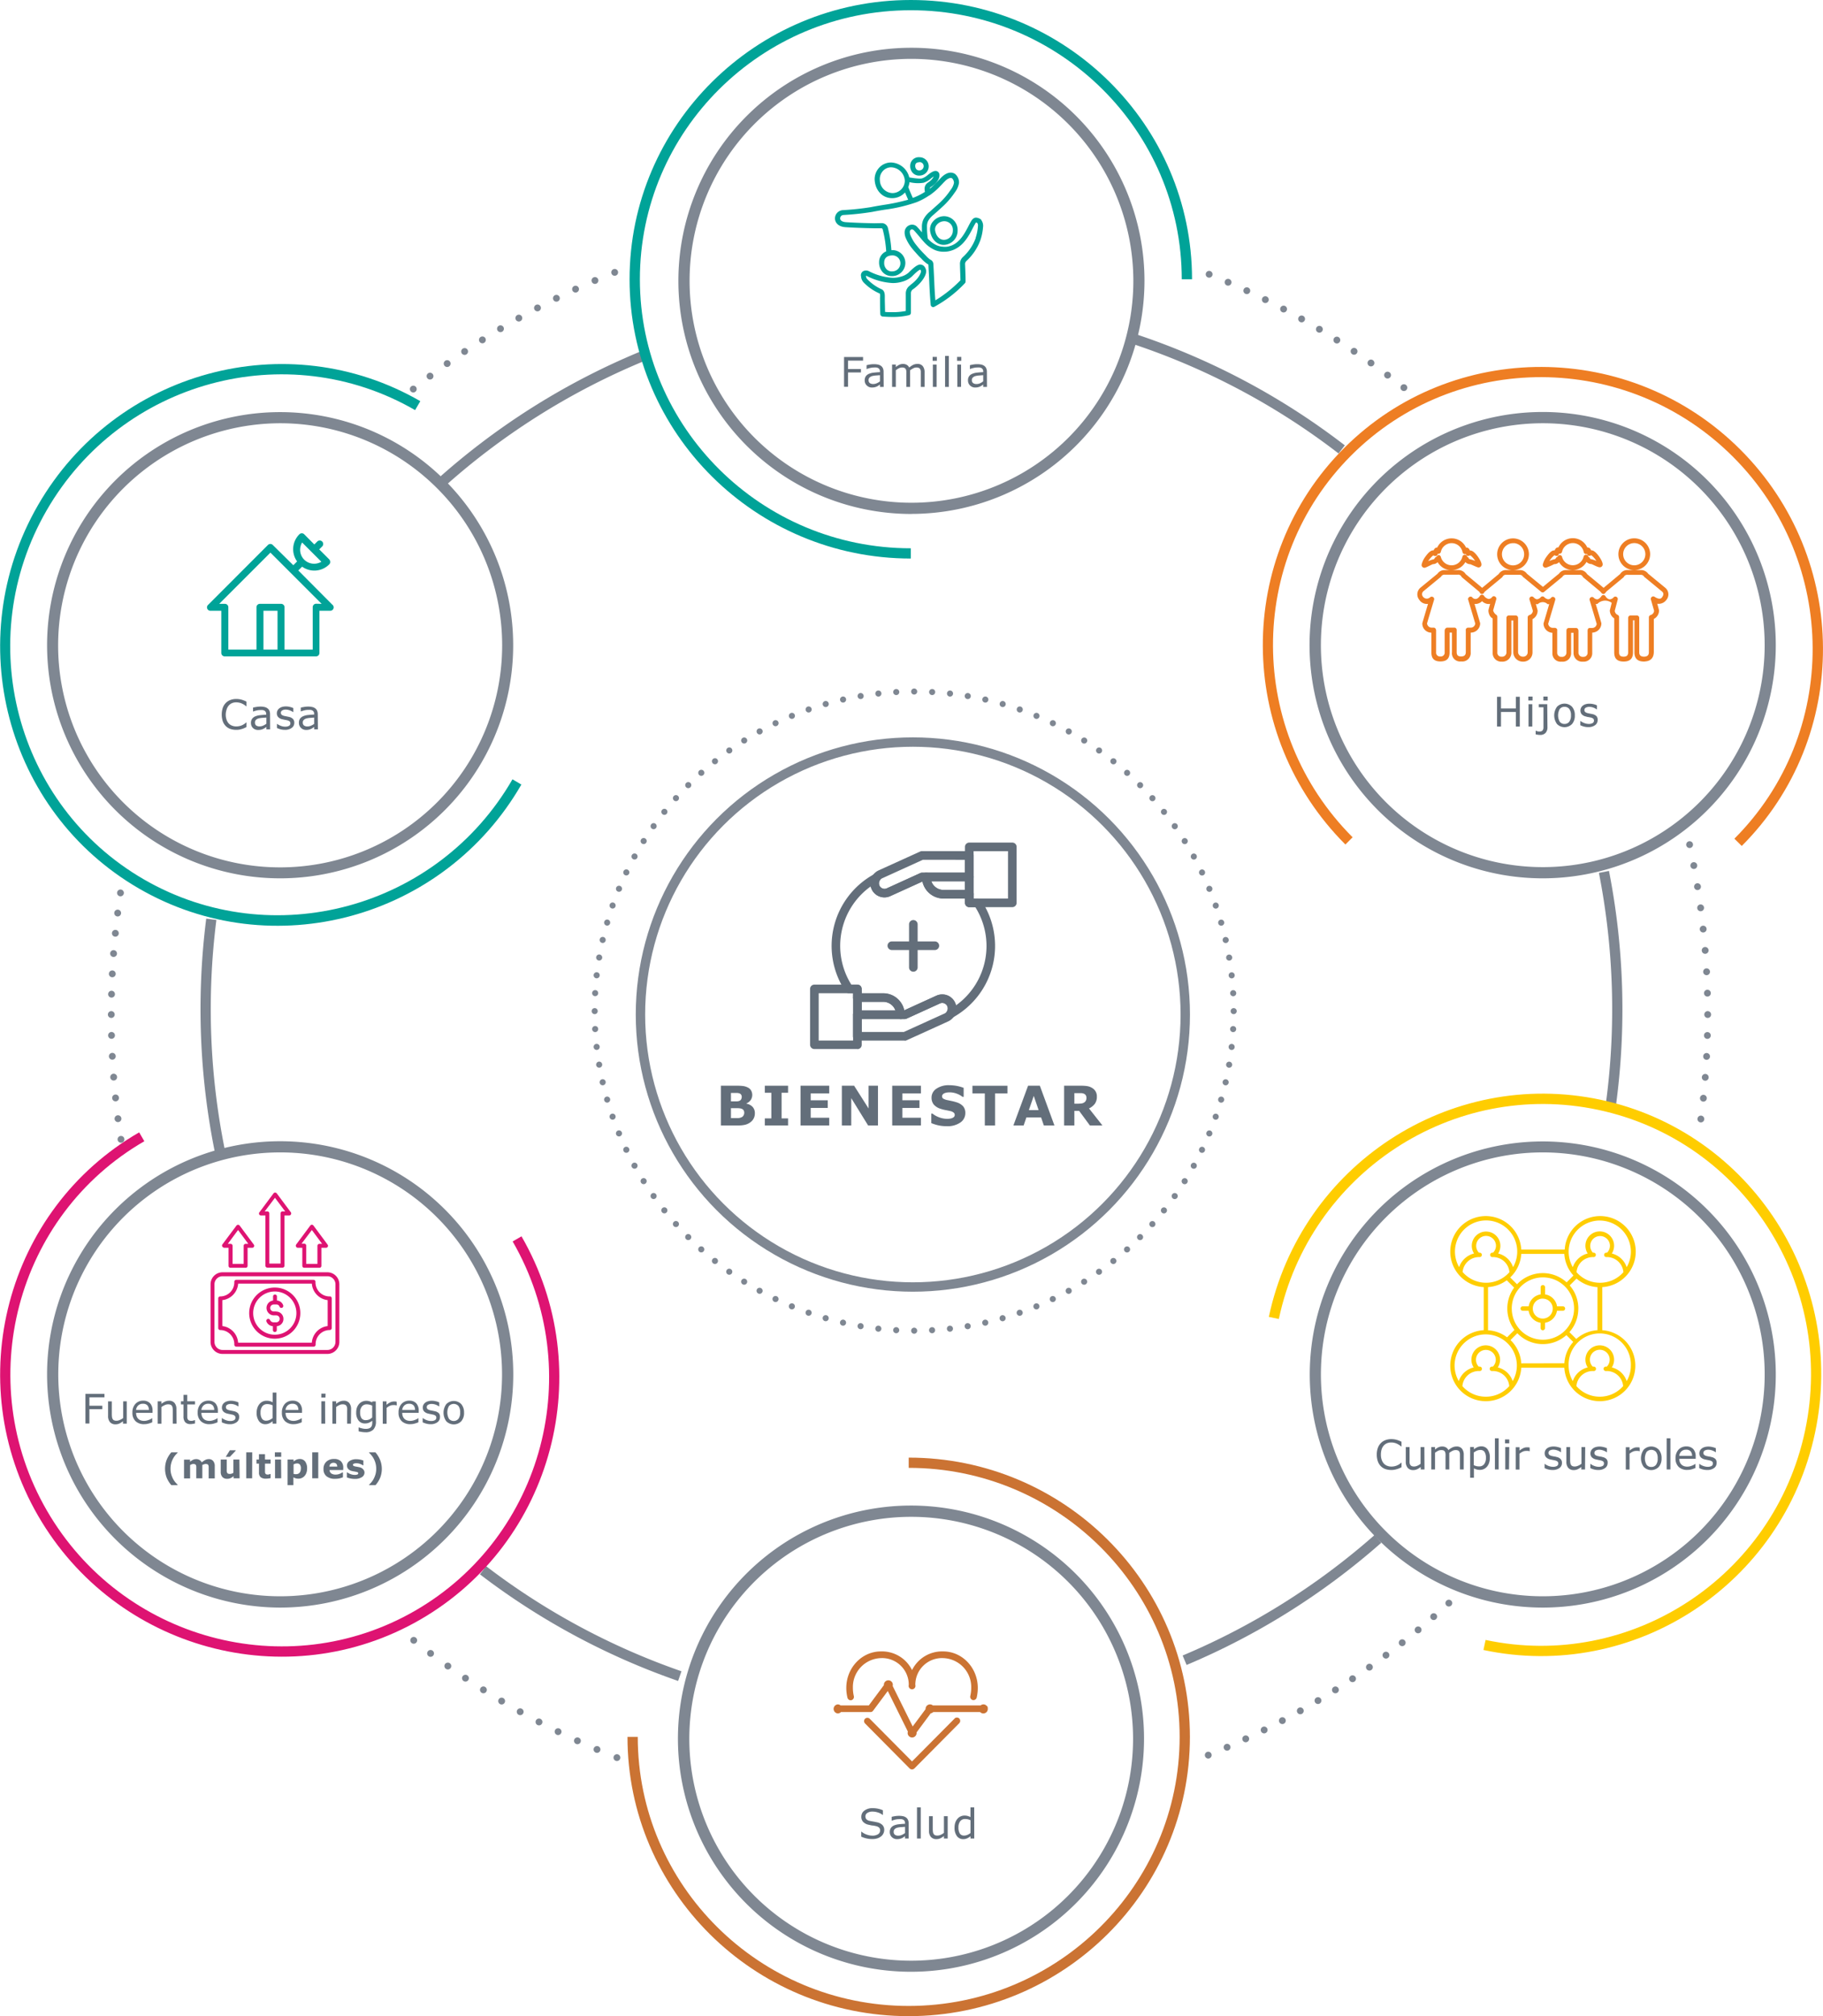 <svg id="Capa_1" data-name="Capa 1" xmlns="http://www.w3.org/2000/svg" xmlns:xlink="http://www.w3.org/1999/xlink" viewBox="0 0 534.04 590.48"><defs><style>.cls-1,.cls-11,.cls-16,.cls-17,.cls-18,.cls-19,.cls-20,.cls-21,.cls-22,.cls-23,.cls-3,.cls-4,.cls-5,.cls-6,.cls-7{fill:none;}.cls-2{clip-path:url(#clip-path);}.cls-16,.cls-17,.cls-18,.cls-19,.cls-20,.cls-21,.cls-22,.cls-23,.cls-3,.cls-4,.cls-5,.cls-6,.cls-7{stroke:#7f8792;}.cls-17,.cls-18,.cls-19,.cls-20,.cls-21,.cls-22,.cls-23,.cls-3,.cls-4,.cls-6,.cls-7{stroke-linecap:round;stroke-linejoin:round;}.cls-17,.cls-18,.cls-19,.cls-20,.cls-21,.cls-22,.cls-23,.cls-3,.cls-4{stroke-width:2px;}.cls-3{stroke-dasharray:0 6.22;}.cls-11,.cls-16,.cls-5{stroke-miterlimit:10;}.cls-5{stroke-width:2.75px;}.cls-6,.cls-7{stroke-width:1.78px;}.cls-6{stroke-dasharray:0 5.25;}.cls-8{fill:#ffcd00;}.cls-9{fill:#636e7a;}.cls-10{fill:#ee7e23;}.cls-11{stroke:#ee7e23;stroke-width:0.5px;}.cls-12{fill:#00a398;}.cls-13{fill:#cb7333;}.cls-14{fill:#de1372;}.cls-15{fill:#7f8792;}.cls-16{stroke-width:3px;}.cls-17{stroke-dasharray:0 5.96;}.cls-18{stroke-dasharray:0 6.12;}.cls-19{stroke-dasharray:0 6.27;}.cls-20{stroke-dasharray:0 5.99;}.cls-21{stroke-dasharray:0 6.14;}.cls-22{stroke-dasharray:0 6.27;}.cls-23{stroke-dasharray:0 6.02;}</style><clipPath id="clip-path" transform="translate(-10.87 -17.76)"><rect class="cls-1" x="7" y="17.76" width="537.91" height="590.48"/></clipPath></defs><g class="cls-2"><path class="cls-3" d="M185.16,99.91a233.69,233.69,0,0,0-50.77,29.88" transform="translate(-10.87 -17.76)"/><path class="cls-4" d="M131.94,131.71h0m59-34.18h0" transform="translate(-10.87 -17.76)"/><circle class="cls-5" cx="267.42" cy="297.13" r="79.8"/><path class="cls-6" d="M283.92,407.34a93.59,93.59,0,0,0,88.31-90.83" transform="translate(-10.87 -17.76)"/><path class="cls-6" d="M372.13,308.64a93.61,93.61,0,0,0-90.83-88.31" transform="translate(-10.87 -17.76)"/><path class="cls-6" d="M273.42,220.44a93.6,93.6,0,0,0-88.31,90.82" transform="translate(-10.87 -17.76)"/><path class="cls-6" d="M185.22,319.14a93.61,93.61,0,0,0,90.83,88.31" transform="translate(-10.87 -17.76)"/><path class="cls-7" d="M278.67,407.49h0m-93.59-93.6h0m93.59-93.6h0m93.6,93.6h0" transform="translate(-10.87 -17.76)"/><path class="cls-8" d="M487.4,422.25a6.09,6.09,0,0,0-4.36-4,4.2,4.2,0,1,0-7.06,0,6.09,6.09,0,0,0-4.36,4,9,9,0,0,1-1.23-4.54,9.12,9.12,0,1,1,18.23,0,8.89,8.89,0,0,1-1.22,4.54m-7.89,4.57a9.07,9.07,0,0,1-6.83-3.1,4.8,4.8,0,0,1,5-4.42.65.65,0,1,0,0-1.29h-.22a2.9,2.9,0,1,1,4.12,0h-.22a.65.65,0,1,0,0,1.29,4.82,4.82,0,0,1,5,4.42,9.09,9.09,0,0,1-6.84,3.1m-23-9.76a10.41,10.41,0,0,0-3.15-6.83l2-2a10.34,10.34,0,0,0,14.37.55l2,2a10.36,10.36,0,0,0-2.6,6.25ZM454,422.25a6.09,6.09,0,0,0-4.36-4,4.2,4.2,0,1,0-7.06,0,6.09,6.09,0,0,0-4.37,4,9.12,9.12,0,1,1,15.79,0m-7.89,4.57a9.09,9.09,0,0,1-6.84-3.1,4.82,4.82,0,0,1,5-4.42.65.65,0,1,0,0-1.29h-.22a2.9,2.9,0,1,1,5-2,2.88,2.88,0,0,1-.85,2H448a.65.65,0,1,0,0,1.29,4.81,4.81,0,0,1,5,4.42,9.07,9.07,0,0,1-6.83,3.1m-6.84-36.47a4.82,4.82,0,0,1,5-4.42.66.66,0,0,0,.65-.65.66.66,0,0,0-.65-.65l-.22,0a2.9,2.9,0,1,1,5-2,2.9,2.9,0,0,1-.85,2l-.21,0a.65.65,0,0,0,0,1.3,4.81,4.81,0,0,1,5,4.42,9.09,9.09,0,0,1-13.67,0m-1.06-1.47a9.12,9.12,0,1,1,15.79,0,6.09,6.09,0,0,0-4.36-4,4.19,4.19,0,1,0-7.73-2.24,4.14,4.14,0,0,0,.67,2.24,6.11,6.11,0,0,0-4.37,4M469.13,385a10.36,10.36,0,0,0,2.68,6.33l-2,2a10.35,10.35,0,0,0-14.53.56l-2-2a10.38,10.38,0,0,0,3.24-6.9Zm10.38-9.77a9.13,9.13,0,0,1,9.12,9.12,8.93,8.93,0,0,1-1.23,4.53,6.13,6.13,0,0,0-4.36-4,4.2,4.2,0,1,0-7.06,0,6.12,6.12,0,0,0-4.36,4,9,9,0,0,1-1.22-4.54,9.13,9.13,0,0,1,9.11-9.12M473.24,401a10.33,10.33,0,0,0-2.53-6.77l2-2a10.39,10.39,0,0,0,6.13,2.5v12.61a10.36,10.36,0,0,0-6.21,2.57l-2-2a10.36,10.36,0,0,0,2.6-6.86m-18.74,6.24-2.13,2.13a10.32,10.32,0,0,0-5.58-2.06V394.72a10.42,10.42,0,0,0,5.49-2l2.16,2.15a10.32,10.32,0,0,0-2,6.14,10.43,10.43,0,0,0,2.09,6.24m-.79-6.24a9.13,9.13,0,1,1,2.12,5.84h0a9.05,9.05,0,0,1-2.11-5.83m25.8-7.57a9.07,9.07,0,0,1-6.83-3.1,4.81,4.81,0,0,1,5-4.42.65.65,0,0,0,0-1.3l-.21,0a2.89,2.89,0,1,1,5-2,2.93,2.93,0,0,1-.84,2l-.22,0a.65.65,0,0,0,0,1.3,4.82,4.82,0,0,1,5,4.42,9.09,9.09,0,0,1-6.84,3.1m.65,13.88V394.72a10.41,10.41,0,1,0-11-11H456.52a10.41,10.41,0,1,0-11,11v12.61a10.41,10.41,0,1,0,11,11h12.61a10.41,10.41,0,1,0,11-11" transform="translate(-10.87 -17.76)"/><path class="cls-8" d="M462.82,398.1A2.92,2.92,0,1,1,459.9,401a2.92,2.92,0,0,1,2.92-2.92m-5.89,3.57h1.74a4.21,4.21,0,0,0,3.51,3.51v1.47a.65.65,0,1,0,1.29,0v-1.47a4.21,4.21,0,0,0,3.51-3.51h1.74a.65.65,0,0,0,0-1.3H467a4.2,4.2,0,0,0-3.51-3.5v-2a.65.65,0,1,0-1.29,0v2a4.2,4.2,0,0,0-3.51,3.5h-1.74a.65.65,0,0,0,0,1.3" transform="translate(-10.87 -17.76)"/></g><path class="cls-9" d="M41.47,427H37.06v2.47h3.79v1H37.06v4.2H35.9V426h5.57Z" transform="translate(-10.87 -17.76)"/><path class="cls-9" d="M48,434.71h-1.1V434a5.72,5.72,0,0,1-1.07.68,2.73,2.73,0,0,1-1.12.23,2.08,2.08,0,0,1-1.61-.63,2.68,2.68,0,0,1-.57-1.85v-4.25h1.1v3.73a6.7,6.7,0,0,0,.05.85,1.57,1.57,0,0,0,.2.61.86.86,0,0,0,.41.37,1.75,1.75,0,0,0,.73.12,2.24,2.24,0,0,0,.93-.22,4.36,4.36,0,0,0,1-.57v-4.89H48Z" transform="translate(-10.87 -17.76)"/><path class="cls-9" d="M55.56,431.55H50.74a2.82,2.82,0,0,0,.18,1.05,1.94,1.94,0,0,0,1.22,1.16,3,3,0,0,0,.92.14,3.61,3.61,0,0,0,1.35-.27,3.15,3.15,0,0,0,1-.52h.06v1.2a8,8,0,0,1-1.13.39,4.49,4.49,0,0,1-1.22.16,3.51,3.51,0,0,1-2.55-.88,3.32,3.32,0,0,1-.91-2.51,3.58,3.58,0,0,1,.88-2.55,3,3,0,0,1,2.3-.94,2.67,2.67,0,0,1,2,.77,3.12,3.12,0,0,1,.72,2.2Zm-1.07-.84a2,2,0,0,0-.44-1.35,1.69,1.69,0,0,0-1.31-.47,1.9,1.9,0,0,0-1.41.52,2,2,0,0,0-.59,1.3Z" transform="translate(-10.87 -17.76)"/><path class="cls-9" d="M62.6,434.71H61.49V431a5.8,5.8,0,0,0-.05-.85,1.51,1.51,0,0,0-.19-.61.89.89,0,0,0-.42-.37,1.87,1.87,0,0,0-.72-.12,2.25,2.25,0,0,0-.94.22,4.88,4.88,0,0,0-1,.57v4.89h-1.1v-6.55h1.1v.73a4.42,4.42,0,0,1,1.07-.67,2.8,2.8,0,0,1,1.13-.24,2,2,0,0,1,1.62.64,2.73,2.73,0,0,1,.56,1.84Z" transform="translate(-10.87 -17.76)"/><path class="cls-9" d="M68,434.65a6.32,6.32,0,0,1-.68.13,4,4,0,0,1-.65.06,2,2,0,0,1-1.53-.54,2.47,2.47,0,0,1-.52-1.73v-3.48h-.74v-.93h.74v-1.88h1.1v1.88H68v.93H65.73v3c0,.35,0,.61,0,.81a1.3,1.3,0,0,0,.16.54.74.74,0,0,0,.36.34,1.68,1.68,0,0,0,.68.11,2.37,2.37,0,0,0,.57-.08l.42-.13H68Z" transform="translate(-10.87 -17.76)"/><path class="cls-9" d="M74.7,431.55H69.87a2.62,2.62,0,0,0,.19,1.05,2,2,0,0,0,.49.74,2.11,2.11,0,0,0,.73.42,3,3,0,0,0,.92.14,3.6,3.6,0,0,0,1.34-.27,3.11,3.11,0,0,0,1-.52h.06v1.2a7.66,7.66,0,0,1-1.14.39,4.44,4.44,0,0,1-1.22.16,3.5,3.5,0,0,1-2.54-.88,3.32,3.32,0,0,1-.92-2.51,3.62,3.62,0,0,1,.88-2.55,3,3,0,0,1,2.31-.94,2.67,2.67,0,0,1,2,.77,3.12,3.12,0,0,1,.72,2.2Zm-1.08-.84a2,2,0,0,0-.43-1.35,1.72,1.72,0,0,0-1.31-.47,1.9,1.9,0,0,0-1.41.52,2.05,2.05,0,0,0-.6,1.3Z" transform="translate(-10.87 -17.76)"/><path class="cls-9" d="M80.93,432.82a1.76,1.76,0,0,1-.74,1.47,3.23,3.23,0,0,1-2,.58,4.72,4.72,0,0,1-1.34-.18,6,6,0,0,1-1-.37v-1.24h.06a4.16,4.16,0,0,0,1.16.62,3.41,3.41,0,0,0,1.22.23,2.28,2.28,0,0,0,1.14-.23.8.8,0,0,0,.41-.74.75.75,0,0,0-.22-.58,1.92,1.92,0,0,0-.86-.34l-.61-.13a5.92,5.92,0,0,1-.69-.15,2.28,2.28,0,0,1-1.22-.67,1.68,1.68,0,0,1-.36-1.09,1.79,1.79,0,0,1,.16-.76,1.93,1.93,0,0,1,.51-.64,2.37,2.37,0,0,1,.84-.43,3.58,3.58,0,0,1,1.13-.17,4.91,4.91,0,0,1,1.19.15,4.14,4.14,0,0,1,1,.35v1.17h-.06a4.13,4.13,0,0,0-1-.52,3.59,3.59,0,0,0-1.18-.21,2,2,0,0,0-1,.23.74.74,0,0,0-.42.69.77.77,0,0,0,.25.61,2.18,2.18,0,0,0,.8.33l.68.14.63.13a2.39,2.39,0,0,1,1.19.6A1.62,1.62,0,0,1,80.93,432.82Z" transform="translate(-10.87 -17.76)"/><path class="cls-9" d="M91.82,434.71h-1.1V434a3.88,3.88,0,0,1-1,.64,2.77,2.77,0,0,1-1.12.23,2.22,2.22,0,0,1-1.86-.9,4,4,0,0,1-.69-2.5A4.31,4.31,0,0,1,86.3,430a3.39,3.39,0,0,1,.64-1.1,2.66,2.66,0,0,1,.93-.68A2.63,2.63,0,0,1,89,428a3.54,3.54,0,0,1,.91.11,3.61,3.61,0,0,1,.84.34v-2.84h1.1Zm-1.1-1.61v-3.76a4.19,4.19,0,0,0-.8-.27,3.09,3.09,0,0,0-.77-.08,1.75,1.75,0,0,0-1.44.64,2.89,2.89,0,0,0-.51,1.83,3.18,3.18,0,0,0,.4,1.77,1.39,1.39,0,0,0,1.27.61,2.33,2.33,0,0,0,.95-.21A4.09,4.09,0,0,0,90.72,433.1Z" transform="translate(-10.87 -17.76)"/><path class="cls-9" d="M99.35,431.55H94.52a2.81,2.81,0,0,0,.19,1.05,2,2,0,0,0,.49.74,2.11,2.11,0,0,0,.73.42,3,3,0,0,0,.92.14,3.65,3.65,0,0,0,1.35-.27,3.15,3.15,0,0,0,1-.52h.06v1.2a7.66,7.66,0,0,1-1.14.39,4.44,4.44,0,0,1-1.22.16,3.5,3.5,0,0,1-2.54-.88,3.32,3.32,0,0,1-.91-2.51,3.62,3.62,0,0,1,.87-2.55,3,3,0,0,1,2.31-.94,2.67,2.67,0,0,1,2,.77,3.12,3.12,0,0,1,.72,2.2Zm-1.08-.84a1.94,1.94,0,0,0-.43-1.35,1.72,1.72,0,0,0-1.31-.47,1.9,1.9,0,0,0-1.41.52,2.05,2.05,0,0,0-.6,1.3Z" transform="translate(-10.87 -17.76)"/><path class="cls-9" d="M106.2,427.07H105v-1.15h1.24Zm-.07,7.64H105v-6.55h1.1Z" transform="translate(-10.87 -17.76)"/><path class="cls-9" d="M113.67,434.71h-1.11V431a5.8,5.8,0,0,0,0-.85,1.51,1.51,0,0,0-.19-.61.89.89,0,0,0-.42-.37,1.87,1.87,0,0,0-.72-.12,2.25,2.25,0,0,0-.94.22,5.2,5.2,0,0,0-.95.57v4.89h-1.1v-6.55h1.1v.73a4.42,4.42,0,0,1,1.07-.67,2.8,2.8,0,0,1,1.13-.24,2,2,0,0,1,1.62.64,2.73,2.73,0,0,1,.56,1.84Z" transform="translate(-10.87 -17.76)"/><path class="cls-9" d="M121,434a3.39,3.39,0,0,1-.76,2.45,3.1,3.1,0,0,1-2.32.78,6.8,6.8,0,0,1-1-.08,8.1,8.1,0,0,1-1-.2v-1.13H116a8.14,8.14,0,0,0,.86.26,4.71,4.71,0,0,0,1.17.16,2.76,2.76,0,0,0,.93-.14,1.26,1.26,0,0,0,.57-.37,1.41,1.41,0,0,0,.3-.55,2.73,2.73,0,0,0,.09-.72v-.6a4.45,4.45,0,0,1-1,.59,2.89,2.89,0,0,1-1.15.2,2.25,2.25,0,0,1-1.86-.85,3.68,3.68,0,0,1-.69-2.39,4.2,4.2,0,0,1,.23-1.45,3.43,3.43,0,0,1,.65-1.06,2.69,2.69,0,0,1,.93-.65,2.8,2.8,0,0,1,1.08-.23,3.19,3.19,0,0,1,.95.12,4.21,4.21,0,0,1,.82.34l.07-.28h1Zm-1.1-1v-3.57a4.2,4.2,0,0,0-.82-.28,3.2,3.2,0,0,0-.75-.09,1.76,1.76,0,0,0-1.43.61,2.65,2.65,0,0,0-.53,1.77,3,3,0,0,0,.39,1.67,1.44,1.44,0,0,0,1.28.57,2.58,2.58,0,0,0,1-.19A3.36,3.36,0,0,0,119.89,432.91Z" transform="translate(-10.87 -17.76)"/><path class="cls-9" d="M127.12,429.36h-.06l-.48-.08a4.16,4.16,0,0,0-.54,0,2.31,2.31,0,0,0-1,.23,4.23,4.23,0,0,0-.91.58v4.65H123v-6.55h1.1v1a5.53,5.53,0,0,1,1.15-.75,2.69,2.69,0,0,1,1-.22l.41,0,.39.05Z" transform="translate(-10.87 -17.76)"/><path class="cls-9" d="M133.53,431.55H128.7a2.81,2.81,0,0,0,.19,1.05,2,2,0,0,0,.49.74,2.11,2.11,0,0,0,.73.42,3,3,0,0,0,.92.14,3.65,3.65,0,0,0,1.35-.27,3.15,3.15,0,0,0,1-.52h.06v1.2a7.66,7.66,0,0,1-1.14.39,4.44,4.44,0,0,1-1.22.16,3.5,3.5,0,0,1-2.54-.88,3.32,3.32,0,0,1-.91-2.51,3.62,3.62,0,0,1,.87-2.55,3,3,0,0,1,2.31-.94,2.67,2.67,0,0,1,2,.77,3.12,3.12,0,0,1,.72,2.2Zm-1.08-.84a1.94,1.94,0,0,0-.43-1.35,1.72,1.72,0,0,0-1.31-.47,1.9,1.9,0,0,0-1.41.52,2.05,2.05,0,0,0-.6,1.3Z" transform="translate(-10.87 -17.76)"/><path class="cls-9" d="M139.76,432.82a1.76,1.76,0,0,1-.74,1.47,3.23,3.23,0,0,1-2,.58,4.6,4.6,0,0,1-1.33-.18,5.87,5.87,0,0,1-1-.37v-1.24h.06a4.31,4.31,0,0,0,1.16.62,3.41,3.41,0,0,0,1.22.23,2.26,2.26,0,0,0,1.14-.23.8.8,0,0,0,.41-.74.72.72,0,0,0-.22-.58,1.92,1.92,0,0,0-.86-.34l-.61-.13a5.92,5.92,0,0,1-.69-.15,2.32,2.32,0,0,1-1.22-.67,1.68,1.68,0,0,1-.36-1.09,1.66,1.66,0,0,1,.17-.76,1.89,1.89,0,0,1,.5-.64,2.37,2.37,0,0,1,.84-.43,3.62,3.62,0,0,1,1.13-.17,4.91,4.91,0,0,1,1.19.15,4.14,4.14,0,0,1,1,.35v1.17h-.06a4,4,0,0,0-1-.52,3.54,3.54,0,0,0-1.18-.21,2,2,0,0,0-1,.23.74.74,0,0,0-.42.69.74.74,0,0,0,.26.61,2.12,2.12,0,0,0,.79.33l.69.14.62.13a2.39,2.39,0,0,1,1.19.6A1.57,1.57,0,0,1,139.76,432.82Z" transform="translate(-10.87 -17.76)"/><path class="cls-9" d="M146.81,431.44A3.64,3.64,0,0,1,146,434a3.07,3.07,0,0,1-4.4,0,4.3,4.3,0,0,1,0-5,3.07,3.07,0,0,1,4.4,0A3.67,3.67,0,0,1,146.81,431.44Zm-1.14,0a3,3,0,0,0-.49-1.89,1.87,1.87,0,0,0-2.78,0,3.83,3.83,0,0,0,0,3.75,1.83,1.83,0,0,0,2.77,0A2.92,2.92,0,0,0,145.67,431.44Z" transform="translate(-10.87 -17.76)"/><path class="cls-9" d="M62.9,452.72H61.06a7.81,7.81,0,0,1-1.39-2.26,7.42,7.42,0,0,1,0-5.09,7.81,7.81,0,0,1,1.39-2.26H62.9v.14a7.4,7.4,0,0,0-.76.81,6.22,6.22,0,0,0-.66,1.06,5.76,5.76,0,0,0-.48,1.29,6.07,6.07,0,0,0-.18,1.51,5.9,5.9,0,0,0,.18,1.51,6.75,6.75,0,0,0,.48,1.28,5.51,5.51,0,0,0,.66,1.05,6.75,6.75,0,0,0,.76.82Z" transform="translate(-10.87 -17.76)"/><path class="cls-9" d="M70.14,446.82v3.89H68.37V448a6.75,6.75,0,0,0,0-.68,1.16,1.16,0,0,0-.1-.46.51.51,0,0,0-.27-.25,1.12,1.12,0,0,0-.5-.09,1.25,1.25,0,0,0-.5.11,3,3,0,0,0-.44.22v3.89H64.78v-5.49h1.76v.61a4.87,4.87,0,0,1,.87-.56,2.09,2.09,0,0,1,.91-.2,1.81,1.81,0,0,1,1,.25,1.61,1.61,0,0,1,.65.71,5.32,5.32,0,0,1,1-.7,2.15,2.15,0,0,1,1-.26,1.65,1.65,0,0,1,1.34.54,2.24,2.24,0,0,1,.47,1.53v3.57H72V448c0-.27,0-.5,0-.68a1.35,1.35,0,0,0-.11-.46.46.46,0,0,0-.26-.25,1.16,1.16,0,0,0-.51-.09,1.26,1.26,0,0,0-.43.08A2.92,2.92,0,0,0,70.14,446.82Z" transform="translate(-10.87 -17.76)"/><path class="cls-9" d="M81.06,450.71H79.3v-.61a5,5,0,0,1-.89.57,2.36,2.36,0,0,1-1,.19,1.8,1.8,0,0,1-1.39-.52,2.19,2.19,0,0,1-.49-1.55v-3.57h1.76v2.72a6.81,6.81,0,0,0,0,.7,1.14,1.14,0,0,0,.12.45.61.61,0,0,0,.28.27,1.48,1.48,0,0,0,.53.08,1.85,1.85,0,0,0,.49-.08,2.14,2.14,0,0,0,.53-.25v-3.89h1.76Zm-1.14-8.19v.1l-1.72,1.82H77l1.2-1.92Z" transform="translate(-10.87 -17.76)"/><path class="cls-9" d="M84.73,450.71H83v-7.6h1.76Z" transform="translate(-10.87 -17.76)"/><path class="cls-9" d="M90.14,450.66a3.75,3.75,0,0,1-.6.11,5.56,5.56,0,0,1-.78.05,2.32,2.32,0,0,1-1.52-.42,1.74,1.74,0,0,1-.5-1.42v-2.56H86v-1.2h.73v-1.56H88.5v1.56h1.64v1.2H88.5v2.45a1.12,1.12,0,0,0,.08.38.53.53,0,0,0,.24.27,1,1,0,0,0,.51.1,1.82,1.82,0,0,0,.35-.05,1.68,1.68,0,0,0,.31-.11h.15Z" transform="translate(-10.87 -17.76)"/><path class="cls-9" d="M93.25,444.44H91.39v-1.33h1.86Zm0,6.27H91.44v-5.49H93.2Z" transform="translate(-10.87 -17.76)"/><path class="cls-9" d="M100.83,447.89a3.55,3.55,0,0,1-.21,1.24,2.78,2.78,0,0,1-.54.91,2.34,2.34,0,0,1-.8.58,2.31,2.31,0,0,1-1,.2,3,3,0,0,1-.79-.1,4.24,4.24,0,0,1-.67-.29v2.29H95.11v-7.5h1.76v.58a4.15,4.15,0,0,1,.83-.53,2.27,2.27,0,0,1,1-.2,1.87,1.87,0,0,1,1.59.76A3.32,3.32,0,0,1,100.83,447.89Zm-1.81,0a1.94,1.94,0,0,0-.27-1.16,1,1,0,0,0-.87-.36,1.89,1.89,0,0,0-.51.07,2,2,0,0,0-.5.22v2.75a1.18,1.18,0,0,0,.37.09l.4,0a1.3,1.3,0,0,0,1-.41A1.91,1.91,0,0,0,99,447.93Z" transform="translate(-10.87 -17.76)"/><path class="cls-9" d="M104.1,450.71h-1.76v-7.6h1.76Z" transform="translate(-10.87 -17.76)"/><path class="cls-9" d="M111.41,448.29h-4a1.29,1.29,0,0,0,.49,1,2.27,2.27,0,0,0,1.33.34,3,3,0,0,0,1.08-.2,3.34,3.34,0,0,0,.83-.43h.19v1.41a6.21,6.21,0,0,1-1.12.35,6,6,0,0,1-1.17.1,3.75,3.75,0,0,1-2.52-.74,2.59,2.59,0,0,1-.88-2.11,2.8,2.8,0,0,1,.83-2.15,3.15,3.15,0,0,1,2.28-.8,2.73,2.73,0,0,1,2,.68,2.64,2.64,0,0,1,.68,1.95Zm-1.75-1a1.25,1.25,0,0,0-.27-.83,1.1,1.1,0,0,0-.81-.28,1.24,1.24,0,0,0-.83.27,1.08,1.08,0,0,0-.37.84Z" transform="translate(-10.87 -17.76)"/><path class="cls-9" d="M117.65,449a1.58,1.58,0,0,1-.76,1.37,3.62,3.62,0,0,1-2.08.52,6,6,0,0,1-1.33-.14,5,5,0,0,1-1-.3V449h.16l.31.21a2.88,2.88,0,0,0,.49.23,4.11,4.11,0,0,0,.62.2,3.5,3.5,0,0,0,.74.08,1.87,1.87,0,0,0,.77-.12.37.37,0,0,0,.25-.34.32.32,0,0,0-.15-.29,2.09,2.09,0,0,0-.56-.17l-.53-.1a4.54,4.54,0,0,1-.6-.12,2.11,2.11,0,0,1-1.11-.61,1.5,1.5,0,0,1-.36-1,1.56,1.56,0,0,1,.75-1.31,3.48,3.48,0,0,1,2-.53,5,5,0,0,1,1.18.13,4.79,4.79,0,0,1,.88.26v1.39h-.15a3.69,3.69,0,0,0-.89-.44,3.18,3.18,0,0,0-1-.16,2,2,0,0,0-.72.11c-.19.08-.29.19-.29.33a.38.38,0,0,0,.13.3,1.83,1.83,0,0,0,.62.21l.58.1.63.13a1.93,1.93,0,0,1,1,.57A1.44,1.44,0,0,1,117.65,449Z" transform="translate(-10.87 -17.76)"/><path class="cls-9" d="M122.72,447.92a7,7,0,0,1-.45,2.54,7.81,7.81,0,0,1-1.39,2.26H119v-.14a6.08,6.08,0,0,0,.76-.82,5.51,5.51,0,0,0,.66-1.05,6.75,6.75,0,0,0,.48-1.28,5.9,5.9,0,0,0,.18-1.51,6.07,6.07,0,0,0-.18-1.51,5.76,5.76,0,0,0-.48-1.29,5.67,5.67,0,0,0-.67-1.06,6.48,6.48,0,0,0-.75-.81v-.14h1.84a7.81,7.81,0,0,1,1.39,2.26A7,7,0,0,1,122.72,447.92Z" transform="translate(-10.87 -17.76)"/><path class="cls-9" d="M269.9,553.73a2.3,2.3,0,0,1-.24,1,2.35,2.35,0,0,1-.66.84,3.57,3.57,0,0,1-1.09.59,4.78,4.78,0,0,1-1.51.21,7.24,7.24,0,0,1-1.69-.18,8,8,0,0,1-1.54-.52v-1.45h.09a4.75,4.75,0,0,0,1.53.85,4.94,4.94,0,0,0,1.62.3,3,3,0,0,0,1.68-.41,1.25,1.25,0,0,0,.6-1.08,1.13,1.13,0,0,0-.28-.85,2,2,0,0,0-.86-.43,8.16,8.16,0,0,0-1-.19c-.34,0-.7-.12-1.08-.2a3.13,3.13,0,0,1-1.72-.84,2.13,2.13,0,0,1-.56-1.55,2.15,2.15,0,0,1,.92-1.79,3.77,3.77,0,0,1,2.35-.7,7.37,7.37,0,0,1,3.05.61v1.37h-.08a4,4,0,0,0-1.31-.7,5,5,0,0,0-1.66-.28,2.61,2.61,0,0,0-1.5.39,1.15,1.15,0,0,0-.57,1,1.22,1.22,0,0,0,.29.86,1.83,1.83,0,0,0,1,.47c.25.06.6.12,1.06.2s.85.16,1.17.24a3,3,0,0,1,1.47.78A2,2,0,0,1,269.9,553.73Z" transform="translate(-10.87 -17.76)"/><path class="cls-9" d="M277.06,556.22H276v-.7l-.4.28a2.79,2.79,0,0,1-.48.29,3.42,3.42,0,0,1-.64.22,3.34,3.34,0,0,1-.83.09,2.09,2.09,0,0,1-1.5-.58,2,2,0,0,1-.62-1.5,2.08,2.08,0,0,1,.32-1.2,2.16,2.16,0,0,1,.91-.73,5.07,5.07,0,0,1,1.44-.35c.56-.07,1.16-.11,1.8-.14v-.17a1.26,1.26,0,0,0-.14-.62.87.87,0,0,0-.37-.39,1.59,1.59,0,0,0-.57-.18,4.83,4.83,0,0,0-.68,0,5.14,5.14,0,0,0-1,.11,7.62,7.62,0,0,0-1.1.34h-.06v-1.12c.22-.06.53-.13.93-.2a7.11,7.11,0,0,1,1.2-.1,6,6,0,0,1,1.21.11,2.49,2.49,0,0,1,.89.39,1.76,1.76,0,0,1,.56.7,2.54,2.54,0,0,1,.19,1.06ZM276,554.61v-1.82l-1.19.09a5.81,5.81,0,0,0-1.08.16,1.79,1.79,0,0,0-.77.42,1.07,1.07,0,0,0-.29.79,1,1,0,0,0,.34.84,1.57,1.57,0,0,0,1,.29,2.49,2.49,0,0,0,1.06-.23A5,5,0,0,0,276,554.61Z" transform="translate(-10.87 -17.76)"/><path class="cls-9" d="M280.6,556.22h-1.1V547.1h1.1Z" transform="translate(-10.87 -17.76)"/><path class="cls-9" d="M288.49,556.22h-1.1v-.73a5.25,5.25,0,0,1-1.07.68,2.73,2.73,0,0,1-1.12.23,2.08,2.08,0,0,1-1.61-.63,2.66,2.66,0,0,1-.57-1.85v-4.24h1.1v3.72a6.7,6.7,0,0,0,.05.85,1.42,1.42,0,0,0,.2.61.94.94,0,0,0,.41.38,1.93,1.93,0,0,0,.73.11,2.32,2.32,0,0,0,.93-.22,4.36,4.36,0,0,0,.95-.57v-4.88h1.1Z" transform="translate(-10.87 -17.76)"/><path class="cls-9" d="M296.27,556.22h-1.1v-.68a4.12,4.12,0,0,1-1,.63,2.64,2.64,0,0,1-1.12.23,2.2,2.2,0,0,1-1.86-.9,4,4,0,0,1-.69-2.5,4.47,4.47,0,0,1,.23-1.48,3.36,3.36,0,0,1,.65-1.11,2.54,2.54,0,0,1,.92-.68,2.66,2.66,0,0,1,1.1-.24,3.63,3.63,0,0,1,.92.11,4.62,4.62,0,0,1,.84.34V547.1h1.1Zm-1.1-1.61v-3.76a4.43,4.43,0,0,0-.8-.27,3.71,3.71,0,0,0-.77-.08,1.73,1.73,0,0,0-1.44.65,2.88,2.88,0,0,0-.52,1.82,3.33,3.33,0,0,0,.4,1.78,1.43,1.43,0,0,0,1.28.6,2.53,2.53,0,0,0,.95-.2A4.13,4.13,0,0,0,295.17,554.61Z" transform="translate(-10.87 -17.76)"/><path class="cls-9" d="M421.43,447.49c-.22.1-.41.18-.58.27a7.21,7.21,0,0,1-.69.25,5.42,5.42,0,0,1-.77.19,4.48,4.48,0,0,1-.93.08,5.49,5.49,0,0,1-1.72-.26,3.5,3.5,0,0,1-1.35-.84,3.72,3.72,0,0,1-.88-1.41,5.83,5.83,0,0,1-.32-2,5.54,5.54,0,0,1,.31-1.93,3.79,3.79,0,0,1,.88-1.43,3.62,3.62,0,0,1,1.34-.87,4.91,4.91,0,0,1,1.75-.3,6,6,0,0,1,1.4.17,7.57,7.57,0,0,1,1.56.6v1.38h-.09a5,5,0,0,0-1.43-.88,4,4,0,0,0-1.52-.28,3,3,0,0,0-1.19.22,2.63,2.63,0,0,0-.95.66,3,3,0,0,0-.63,1.11,4.92,4.92,0,0,0-.22,1.55,4.4,4.4,0,0,0,.25,1.58,3.16,3.16,0,0,0,.64,1.08,2.5,2.5,0,0,0,1,.64,3.17,3.17,0,0,0,1.15.21A4.15,4.15,0,0,0,420,447a4.48,4.48,0,0,0,1.37-.86h.08Z" transform="translate(-10.87 -17.76)"/><path class="cls-9" d="M428.17,448.12h-1.11v-.72a5.12,5.12,0,0,1-1.06.67,2.63,2.63,0,0,1-1.13.24,2.06,2.06,0,0,1-1.6-.63,2.68,2.68,0,0,1-.58-1.85v-4.25h1.11v3.73a7,7,0,0,0,0,.85,1.57,1.57,0,0,0,.2.61,1,1,0,0,0,.41.37,1.75,1.75,0,0,0,.73.12,2.5,2.5,0,0,0,.94-.22,4.29,4.29,0,0,0,.94-.57v-4.89h1.11Z" transform="translate(-10.87 -17.76)"/><path class="cls-9" d="M439.66,448.12h-1.1V444.4c0-.28,0-.55,0-.82a1.79,1.79,0,0,0-.16-.62.84.84,0,0,0-.39-.38,1.59,1.59,0,0,0-.73-.13,2,2,0,0,0-.92.23,5.33,5.33,0,0,0-.93.59c0,.09,0,.19,0,.31s0,.24,0,.36v4.18h-1.1V444.4a7,7,0,0,0,0-.82,1.7,1.7,0,0,0-.16-.63.93.93,0,0,0-.38-.38,1.75,1.75,0,0,0-.73-.12,2.06,2.06,0,0,0-.91.22,5.6,5.6,0,0,0-.9.57v4.88h-1.1v-6.54h1.1v.73a4.41,4.41,0,0,1,1-.67,2.52,2.52,0,0,1,1.09-.24,2.13,2.13,0,0,1,1.13.28,1.76,1.76,0,0,1,.7.78,4.93,4.93,0,0,1,1.22-.81,2.73,2.73,0,0,1,1.17-.25,1.91,1.91,0,0,1,1.59.65,2.87,2.87,0,0,1,.52,1.83Z" transform="translate(-10.87 -17.76)"/><path class="cls-9" d="M447.31,444.77a4.52,4.52,0,0,1-.23,1.46,3.32,3.32,0,0,1-.64,1.12,2.87,2.87,0,0,1-.91.67,2.79,2.79,0,0,1-1.11.23,3.39,3.39,0,0,1-.93-.11,4.11,4.11,0,0,1-.84-.34v2.74h-1.1v-9h1.1v.69a4,4,0,0,1,1-.62,2.7,2.7,0,0,1,1.17-.25,2.16,2.16,0,0,1,1.84.89A4.11,4.11,0,0,1,447.31,444.77Zm-1.14,0a3.13,3.13,0,0,0-.4-1.77,1.4,1.4,0,0,0-1.24-.58,2.54,2.54,0,0,0-1,.2,4.81,4.81,0,0,0-.92.54v3.71a4.25,4.25,0,0,0,.81.29,3.51,3.51,0,0,0,.76.07,1.75,1.75,0,0,0,1.44-.62A2.82,2.82,0,0,0,446.17,444.8Z" transform="translate(-10.87 -17.76)"/><path class="cls-9" d="M449.9,448.12h-1.1V439h1.1Z" transform="translate(-10.87 -17.76)"/><path class="cls-9" d="M453,440.48h-1.24v-1.14H453Zm-.07,7.64h-1.1v-6.54H453Z" transform="translate(-10.87 -17.76)"/><path class="cls-9" d="M459,442.78h-.06a2.83,2.83,0,0,0-.48-.08,4.33,4.33,0,0,0-.55,0,2.27,2.27,0,0,0-1,.23,4.56,4.56,0,0,0-.92.58v4.64h-1.1v-6.54H456v1a5.83,5.83,0,0,1,1.16-.75,2.5,2.5,0,0,1,1-.22h.42l.39.06Z" transform="translate(-10.87 -17.76)"/><path class="cls-9" d="M468.44,446.24a1.78,1.78,0,0,1-.74,1.47,3.23,3.23,0,0,1-2,.57,4.73,4.73,0,0,1-1.34-.17,5.24,5.24,0,0,1-1-.38V446.5h.05a4.46,4.46,0,0,0,1.16.62,3.75,3.75,0,0,0,1.23.23,2.42,2.42,0,0,0,1.14-.23.81.81,0,0,0,.41-.74.76.76,0,0,0-.23-.59,2.12,2.12,0,0,0-.85-.34l-.61-.12-.69-.15a2.28,2.28,0,0,1-1.22-.67,1.69,1.69,0,0,1-.37-1.09A1.78,1.78,0,0,1,464,442a2.61,2.61,0,0,1,.83-.44,4,4,0,0,1,1.14-.16,4.83,4.83,0,0,1,1.18.15,4.47,4.47,0,0,1,1,.34v1.18h-.06a3.75,3.75,0,0,0-1-.52,3.36,3.36,0,0,0-1.18-.22,2.08,2.08,0,0,0-1,.23.76.76,0,0,0-.42.69.72.72,0,0,0,.25.61,2,2,0,0,0,.8.34l.68.14c.25,0,.46.09.63.13a2.21,2.21,0,0,1,1.18.6A1.58,1.58,0,0,1,468.44,446.24Z" transform="translate(-10.87 -17.76)"/><path class="cls-9" d="M475.2,448.12h-1.1v-.72a5.17,5.17,0,0,1-1.07.67,2.59,2.59,0,0,1-1.12.24,2.08,2.08,0,0,1-1.61-.63,2.68,2.68,0,0,1-.57-1.85v-4.25h1.1v3.73a6.82,6.82,0,0,0,.05.85,1.57,1.57,0,0,0,.2.61.92.92,0,0,0,.41.37,1.75,1.75,0,0,0,.73.12,2.41,2.41,0,0,0,.93-.22,4.36,4.36,0,0,0,1-.57v-4.89h1.1Z" transform="translate(-10.87 -17.76)"/><path class="cls-9" d="M481.82,446.24a1.78,1.78,0,0,1-.74,1.47,3.26,3.26,0,0,1-2,.57,4.66,4.66,0,0,1-1.33-.17,5.63,5.63,0,0,1-1-.38V446.5h.06a4.46,4.46,0,0,0,1.16.62,3.75,3.75,0,0,0,1.23.23,2.35,2.35,0,0,0,1.13-.23.79.79,0,0,0,.41-.74.76.76,0,0,0-.22-.59,2.12,2.12,0,0,0-.85-.34l-.62-.12-.69-.15a2.32,2.32,0,0,1-1.22-.67,1.68,1.68,0,0,1-.36-1.09,1.78,1.78,0,0,1,.68-1.4,2.41,2.41,0,0,1,.83-.44,4,4,0,0,1,1.13-.16,4.85,4.85,0,0,1,1.19.15,4.65,4.65,0,0,1,1,.34v1.18h-.06a3.75,3.75,0,0,0-1-.52,3.42,3.42,0,0,0-1.19-.22,2.13,2.13,0,0,0-1,.23.76.76,0,0,0-.41.69.72.72,0,0,0,.25.61,2,2,0,0,0,.8.34l.68.14c.25,0,.46.09.63.13a2.25,2.25,0,0,1,1.18.6A1.58,1.58,0,0,1,481.82,446.24Z" transform="translate(-10.87 -17.76)"/><path class="cls-9" d="M491.23,442.78h-.06a2.67,2.67,0,0,0-.48-.08,4.16,4.16,0,0,0-.54,0,2.31,2.31,0,0,0-1,.23,4.23,4.23,0,0,0-.91.58v4.64h-1.1v-6.54h1.1v1a5.53,5.53,0,0,1,1.15-.75,2.51,2.51,0,0,1,1-.22h.41l.39.06Z" transform="translate(-10.87 -17.76)"/><path class="cls-9" d="M497.62,444.86a3.71,3.71,0,0,1-.82,2.52,3.08,3.08,0,0,1-4.41,0,4.34,4.34,0,0,1,0-5.05,3.08,3.08,0,0,1,4.41,0A3.72,3.72,0,0,1,497.62,444.86Zm-1.14,0A3,3,0,0,0,496,443a1.86,1.86,0,0,0-2.77,0,3.77,3.77,0,0,0,0,3.75,1.66,1.66,0,0,0,1.39.64,1.68,1.68,0,0,0,1.38-.63A3,3,0,0,0,496.48,444.86Z" transform="translate(-10.87 -17.76)"/><path class="cls-9" d="M500.21,448.12h-1.1V439h1.1Z" transform="translate(-10.87 -17.76)"/><path class="cls-9" d="M507.62,445H502.8a2.82,2.82,0,0,0,.18,1,2.06,2.06,0,0,0,.5.73,2.14,2.14,0,0,0,.73.43,3,3,0,0,0,.92.14,3.6,3.6,0,0,0,1.34-.27,3.47,3.47,0,0,0,1-.52h.06v1.2a11.79,11.79,0,0,1-1.14.39,4.85,4.85,0,0,1-1.22.16,3.53,3.53,0,0,1-2.54-.88,3.34,3.34,0,0,1-.92-2.51,3.62,3.62,0,0,1,.88-2.55,3,3,0,0,1,2.31-.94,2.67,2.67,0,0,1,2,.77,3.12,3.12,0,0,1,.71,2.2Zm-1.07-.85a2,2,0,0,0-.43-1.34,1.68,1.68,0,0,0-1.31-.47,1.9,1.9,0,0,0-1.41.52,2.05,2.05,0,0,0-.6,1.29Z" transform="translate(-10.87 -17.76)"/><path class="cls-9" d="M513.74,446.24a1.76,1.76,0,0,1-.74,1.47,3.23,3.23,0,0,1-2,.57,4.73,4.73,0,0,1-1.34-.17,5.24,5.24,0,0,1-1-.38V446.5h.06a4.16,4.16,0,0,0,1.16.62,3.64,3.64,0,0,0,1.22.23,2.4,2.4,0,0,0,1.14-.23.81.81,0,0,0,.41-.74.76.76,0,0,0-.23-.59,2.06,2.06,0,0,0-.85-.34l-.61-.12-.69-.15a2.28,2.28,0,0,1-1.22-.67,1.68,1.68,0,0,1-.36-1.09,1.79,1.79,0,0,1,.16-.76,1.81,1.81,0,0,1,.51-.64,2.56,2.56,0,0,1,.84-.44,3.9,3.9,0,0,1,1.13-.16,4.91,4.91,0,0,1,1.19.15,4.37,4.37,0,0,1,1,.34v1.18h-.05a4,4,0,0,0-1-.52,3.36,3.36,0,0,0-1.18-.22,2.11,2.11,0,0,0-1,.23.81.81,0,0,0-.17,1.3,2,2,0,0,0,.8.34l.68.14c.26,0,.47.09.63.13a2.28,2.28,0,0,1,1.19.6A1.62,1.62,0,0,1,513.74,446.24Z" transform="translate(-10.87 -17.76)"/><path class="cls-9" d="M456.09,230.55h-1.16v-4.27h-4.35v4.27h-1.16v-8.72h1.16v3.42h4.35v-3.42h1.16Z" transform="translate(-10.87 -17.76)"/><path class="cls-9" d="M459.82,222.91h-1.24v-1.14h1.24Zm-.07,7.64h-1.1V224h1.1Z" transform="translate(-10.87 -17.76)"/><path class="cls-9" d="M464.19,230.71a2.34,2.34,0,0,1-.59,1.73A2.08,2.08,0,0,1,462,233a4,4,0,0,1-.62-.05,6,6,0,0,1-.64-.11v-1.05h.06c.11,0,.25.09.44.14a1.79,1.79,0,0,0,.54.09,1.63,1.63,0,0,0,.68-.12.89.89,0,0,0,.39-.35,1.82,1.82,0,0,0,.17-.57c0-.22,0-.49,0-.8v-5.28h-1.36V224h2.47Zm.07-7.8H463v-1.14h1.25Z" transform="translate(-10.87 -17.76)"/><path class="cls-9" d="M472.21,227.28a3.67,3.67,0,0,1-.82,2.53,3.09,3.09,0,0,1-4.4,0,4.31,4.31,0,0,1,0-5.06,3.09,3.09,0,0,1,4.4,0A3.69,3.69,0,0,1,472.21,227.28Zm-1.13,0a3,3,0,0,0-.5-1.89,1.68,1.68,0,0,0-1.38-.62,1.7,1.7,0,0,0-1.4.62,3.82,3.82,0,0,0,0,3.76,1.66,1.66,0,0,0,1.39.63,1.68,1.68,0,0,0,1.38-.63A3,3,0,0,0,471.08,227.28Z" transform="translate(-10.87 -17.76)"/><path class="cls-9" d="M478.89,228.67a1.78,1.78,0,0,1-.74,1.47,3.23,3.23,0,0,1-2,.57,5,5,0,0,1-1.33-.17,5.81,5.81,0,0,1-1-.38v-1.24h.06a4.33,4.33,0,0,0,1.16.63,3.64,3.64,0,0,0,1.22.23,2.25,2.25,0,0,0,1.14-.24.78.78,0,0,0,.41-.73.74.74,0,0,0-.22-.59,2,2,0,0,0-.86-.34l-.61-.12c-.25,0-.48-.1-.69-.16a2.25,2.25,0,0,1-1.22-.67,1.79,1.79,0,0,1-.19-1.84,1.8,1.8,0,0,1,.5-.64,2.39,2.39,0,0,1,.84-.44,3.63,3.63,0,0,1,1.13-.16,5.44,5.44,0,0,1,1.19.14,4.62,4.62,0,0,1,1,.35v1.18h-.06a4.14,4.14,0,0,0-1-.53,3.54,3.54,0,0,0-1.18-.21,2.13,2.13,0,0,0-1,.23.76.76,0,0,0-.42.69.74.74,0,0,0,.26.61,1.83,1.83,0,0,0,.79.33c.21.05.43.1.68.14l.63.13a2.32,2.32,0,0,1,1.19.61A1.57,1.57,0,0,1,478.89,228.67Z" transform="translate(-10.87 -17.76)"/><path class="cls-9" d="M263.7,123.38h-4.41v2.46h3.79v1h-3.79v4.2h-1.16v-8.72h5.57Z" transform="translate(-10.87 -17.76)"/><path class="cls-9" d="M269.74,131.07h-1.09v-.69l-.4.27a2.45,2.45,0,0,1-.48.29,3.09,3.09,0,0,1-.63.22,3.49,3.49,0,0,1-.84.09,2.09,2.09,0,0,1-1.5-.58,2,2,0,0,1-.62-1.5,2.1,2.1,0,0,1,.32-1.2,2.12,2.12,0,0,1,.91-.72,4.74,4.74,0,0,1,1.44-.36c.56-.06,1.16-.11,1.8-.14v-.17a1.39,1.39,0,0,0-.13-.62,1,1,0,0,0-.38-.39,1.54,1.54,0,0,0-.56-.18,5.09,5.09,0,0,0-.69,0,4.49,4.49,0,0,0-1,.12,6.47,6.47,0,0,0-1.1.33h-.06v-1.12c.22-.06.53-.13.94-.2a6.94,6.94,0,0,1,1.2-.1,6,6,0,0,1,1.2.11,2.49,2.49,0,0,1,.89.39,1.83,1.83,0,0,1,.56.7,2.58,2.58,0,0,1,.19,1.06Zm-1.09-1.61v-1.82l-1.19.09a5.83,5.83,0,0,0-1.08.17,1.79,1.79,0,0,0-.77.42,1,1,0,0,0-.29.78,1,1,0,0,0,.34.84,1.59,1.59,0,0,0,1,.29,2.49,2.49,0,0,0,1.06-.23A4.69,4.69,0,0,0,268.65,129.46Z" transform="translate(-10.87 -17.76)"/><path class="cls-9" d="M281.72,131.07h-1.11v-3.72c0-.29,0-.56,0-.82a1.92,1.92,0,0,0-.16-.63,1,1,0,0,0-.39-.38,1.73,1.73,0,0,0-.73-.13,1.94,1.94,0,0,0-.92.24,5.91,5.91,0,0,0-.93.58c0,.09,0,.2,0,.32s0,.24,0,.35v4.19h-1.1v-3.72a7.33,7.33,0,0,0,0-.83,1.59,1.59,0,0,0-.16-.62.84.84,0,0,0-.39-.38,1.68,1.68,0,0,0-.72-.13,2.08,2.08,0,0,0-.91.23,5.6,5.6,0,0,0-.9.57v4.88h-1.1v-6.54h1.1v.72a4.7,4.7,0,0,1,1-.66,2.52,2.52,0,0,1,1.09-.24,2.13,2.13,0,0,1,1.13.28,1.72,1.72,0,0,1,.7.78,5.5,5.5,0,0,1,1.21-.82,2.93,2.93,0,0,1,1.18-.24,1.88,1.88,0,0,1,1.59.65,2.82,2.82,0,0,1,.52,1.82Z" transform="translate(-10.87 -17.76)"/><path class="cls-9" d="M285.32,123.43h-1.24v-1.14h1.24Zm-.07,7.64h-1.1v-6.54h1.1Z" transform="translate(-10.87 -17.76)"/><path class="cls-9" d="M288.83,131.07h-1.1V122h1.1Z" transform="translate(-10.87 -17.76)"/><path class="cls-9" d="M292.48,123.43h-1.24v-1.14h1.24Zm-.07,7.64h-1.1v-6.54h1.1Z" transform="translate(-10.87 -17.76)"/><path class="cls-9" d="M300,131.07h-1.1v-.69l-.39.27a2.85,2.85,0,0,1-.49.29,3.09,3.09,0,0,1-.63.22,3.49,3.49,0,0,1-.84.09,2.09,2.09,0,0,1-1.5-.58,2,2,0,0,1-.61-1.5,1.91,1.91,0,0,1,1.23-1.92,4.6,4.6,0,0,1,1.43-.36c.56-.06,1.16-.11,1.8-.14v-.17a1.27,1.27,0,0,0-.13-.62,1,1,0,0,0-.38-.39,1.54,1.54,0,0,0-.56-.18,5.09,5.09,0,0,0-.69,0,4.34,4.34,0,0,0-1,.12,6.31,6.31,0,0,0-1.11.33H295v-1.12a9.13,9.13,0,0,1,.93-.2,6.94,6.94,0,0,1,1.2-.1,6,6,0,0,1,1.2.11,2.49,2.49,0,0,1,.89.39,1.74,1.74,0,0,1,.56.7,2.57,2.57,0,0,1,.2,1.06Zm-1.1-1.61v-1.82l-1.19.09a5.83,5.83,0,0,0-1.08.17,1.75,1.75,0,0,0-.76.42,1,1,0,0,0-.3.78,1.05,1.05,0,0,0,.34.84,1.59,1.59,0,0,0,1,.29A2.46,2.46,0,0,0,298,130,4.69,4.69,0,0,0,298.87,129.46Z" transform="translate(-10.87 -17.76)"/><path class="cls-9" d="M83.05,230.72c-.21.1-.41.18-.58.27a6.05,6.05,0,0,1-.68.25,7.37,7.37,0,0,1-.78.2,5.29,5.29,0,0,1-.92.07,5.24,5.24,0,0,1-1.73-.26,3.5,3.5,0,0,1-1.35-.84,3.85,3.85,0,0,1-.88-1.41,6.48,6.48,0,0,1,0-3.93,3.92,3.92,0,0,1,.88-1.43,3.7,3.7,0,0,1,1.34-.87,4.91,4.91,0,0,1,1.75-.3,6.18,6.18,0,0,1,1.41.17,8.39,8.39,0,0,1,1.55.6v1.38H83a5,5,0,0,0-1.43-.88,4.18,4.18,0,0,0-1.51-.28,3.09,3.09,0,0,0-1.2.22,2.6,2.6,0,0,0-.94.66,3.16,3.16,0,0,0-.63,1.11A4.91,4.91,0,0,0,77,227a4.59,4.59,0,0,0,.25,1.58,3.12,3.12,0,0,0,.64,1.08,2.53,2.53,0,0,0,1,.64,3.22,3.22,0,0,0,1.16.21,4.29,4.29,0,0,0,1.57-.28,4.59,4.59,0,0,0,1.37-.87h.08Z" transform="translate(-10.87 -17.76)"/><path class="cls-9" d="M90,231.36h-1.1v-.7l-.39.28a2.76,2.76,0,0,1-.49.28,3.08,3.08,0,0,1-.63.23,3.49,3.49,0,0,1-.84.09A2.1,2.1,0,0,1,85,231a2,2,0,0,1-.61-1.49,2,2,0,0,1,.32-1.21,2.15,2.15,0,0,1,.91-.72,4.75,4.75,0,0,1,1.43-.36c.56-.06,1.16-.11,1.8-.14v-.17a1.27,1.27,0,0,0-.13-.62,1,1,0,0,0-.38-.39,1.48,1.48,0,0,0-.56-.18,5.07,5.07,0,0,0-.68,0,4.37,4.37,0,0,0-1,.11,8.5,8.5,0,0,0-1.1.33H85V225c.21-.06.52-.12.93-.19a7.14,7.14,0,0,1,1.2-.11,5.44,5.44,0,0,1,1.21.12,2.14,2.14,0,0,1,.88.39,1.74,1.74,0,0,1,.57.69,2.75,2.75,0,0,1,.19,1.06Zm-1.1-1.62v-1.82L87.7,228a6.46,6.46,0,0,0-1.08.17,1.73,1.73,0,0,0-.77.42,1,1,0,0,0-.29.78,1.06,1.06,0,0,0,.33.85,1.61,1.61,0,0,0,1,.28,2.45,2.45,0,0,0,1.06-.22A4.27,4.27,0,0,0,88.88,229.74Z" transform="translate(-10.87 -17.76)"/><path class="cls-9" d="M97.08,229.47a1.77,1.77,0,0,1-.75,1.47,3.21,3.21,0,0,1-2,.57,4.66,4.66,0,0,1-1.33-.17,5.11,5.11,0,0,1-1-.38v-1.23H92a4.31,4.31,0,0,0,1.16.62,3.41,3.41,0,0,0,1.22.23,2.37,2.37,0,0,0,1.14-.23.8.8,0,0,0,.41-.74.76.76,0,0,0-.22-.59,2.18,2.18,0,0,0-.86-.34l-.61-.12-.69-.15a2.32,2.32,0,0,1-1.22-.67,1.68,1.68,0,0,1-.36-1.09,1.8,1.8,0,0,1,.17-.76,1.89,1.89,0,0,1,.5-.64,2.56,2.56,0,0,1,.84-.44,4,4,0,0,1,1.13-.16,4.91,4.91,0,0,1,1.19.15,4.14,4.14,0,0,1,1,.35v1.17h-.06a4,4,0,0,0-1-.52,3.56,3.56,0,0,0-1.18-.22,2,2,0,0,0-1,.24.8.8,0,0,0-.16,1.29,2,2,0,0,0,.79.34l.69.14.63.13a2.32,2.32,0,0,1,1.18.6A1.58,1.58,0,0,1,97.08,229.47Z" transform="translate(-10.87 -17.76)"/><path class="cls-9" d="M104,231.36h-1.1v-.7l-.39.28a2.76,2.76,0,0,1-.49.28,3.08,3.08,0,0,1-.63.23,3.49,3.49,0,0,1-.84.09,2.1,2.1,0,0,1-1.5-.59,2,2,0,0,1-.61-1.49,2,2,0,0,1,.32-1.21,2.15,2.15,0,0,1,.91-.72,4.67,4.67,0,0,1,1.43-.36c.56-.06,1.16-.11,1.8-.14v-.17a1.27,1.27,0,0,0-.13-.62,1,1,0,0,0-.38-.39,1.48,1.48,0,0,0-.56-.18,5.12,5.12,0,0,0-.69,0,4.35,4.35,0,0,0-1,.11,8.5,8.5,0,0,0-1.1.33h-.06V225c.21-.06.52-.12.93-.19a7.14,7.14,0,0,1,1.2-.11,5.29,5.29,0,0,1,1.2.12,2.12,2.12,0,0,1,.89.39,1.64,1.64,0,0,1,.56.69,2.57,2.57,0,0,1,.2,1.06Zm-1.1-1.62v-1.82l-1.18.09a6.79,6.79,0,0,0-1.09.17,1.75,1.75,0,0,0-.76.42,1,1,0,0,0-.3.78,1.06,1.06,0,0,0,.34.85,1.61,1.61,0,0,0,1,.28,2.45,2.45,0,0,0,1.06-.22A4.27,4.27,0,0,0,102.94,229.74Z" transform="translate(-10.87 -17.76)"/><g class="cls-2"><path class="cls-10" d="M467.82,180.59a.44.44,0,0,1,.41.34,3.5,3.5,0,0,0,6.8-.1.46.46,0,0,1,.43-.36.45.45,0,0,1,.45.33.71.71,0,0,0,.1.24.47.47,0,0,1,.35.26.85.85,0,0,0,.76.51,9.8,9.8,0,0,1,2,.79,7,7,0,0,0-2-2.48.85.85,0,0,0-.42.11.44.44,0,0,1-.68-.34,1.68,1.68,0,0,0-.09-.41.45.45,0,0,1-.45.3.47.47,0,0,1-.42-.37,3.49,3.49,0,0,0-6.84-.1.47.47,0,0,1-.4.36.45.45,0,0,1-.42-.21,1.88,1.88,0,0,0-.1.46.45.45,0,0,1-.7.34.81.81,0,0,0-.46-.14,7.45,7.45,0,0,0-2,2.55,8.44,8.44,0,0,1,2-.85.83.83,0,0,0,.76-.51.46.46,0,0,1,.42-.25h0s.05-.09.07-.15a.47.47,0,0,1,.45-.32m3.8,3.88a4.39,4.39,0,0,1-4-2.57,1.54,1.54,0,0,1-1.5.82,16.41,16.41,0,0,1-2.44,1.06.59.59,0,0,1-.61-.61,6,6,0,0,1,1.12-2.31c.78-1.09,1.43-1.65,1.93-1.65a1.58,1.58,0,0,1,.38,0c.31-1.15,1-.86,1.05-.84a4.4,4.4,0,0,1,8.15,0c.65-.13.93.28,1.1.82a1.66,1.66,0,0,1,.32,0c1.07,0,3,2.9,3,3.83a.59.59,0,0,1-.62.63c-.55,0-2.22-.95-2.42-.95a1.72,1.72,0,0,1-1.49-.84,4.44,4.44,0,0,1-4,2.59m18-7.9a3.5,3.5,0,1,0,3.5,3.5,3.5,3.5,0,0,0-3.5-3.5m0,7.9a4.4,4.4,0,1,1,4.4-4.4,4.41,4.41,0,0,1-4.4,4.4m-1.05,13.79h1.81a.46.46,0,0,1,.45.46V208.8c0,.74.3,1.53,1.63,1.53s1.69-.78,1.69-1.53V198.57a.45.45,0,0,1,.34-.44,1.65,1.65,0,0,0,1.19-1.53l-.95-3.33a.47.47,0,0,1,.19-.5.45.45,0,0,1,.54,0s1.6,1.17,2.4.2.62-1.72,0-2.21l-4.85-4a1.56,1.56,0,0,1-.28-.22,1.34,1.34,0,0,0-1.26-.67h-3.76a1.32,1.32,0,0,0-1.35.71.83.83,0,0,1-.21.21l-4.83,4c-.15.12-.45.72-.76.69s-.61-.57-.76-.69l-4.8-4a.78.78,0,0,1-.23-.22,1.29,1.29,0,0,0-1.36-.72h-3.77a1.36,1.36,0,0,0-1.27.68,2.35,2.35,0,0,1-.26.22l-5,4.12a.43.43,0,0,1-.32.14.44.44,0,0,1-.33-.14l-5-4.13a1.56,1.56,0,0,1-.28-.22,1.36,1.36,0,0,0-1.26-.67h-3.76a1.32,1.32,0,0,0-1.35.71.69.69,0,0,1-.21.21l-4.83,4a1.33,1.33,0,0,0-.36.45.45.45,0,0,1-.4.25.47.47,0,0,1-.41-.25,1.19,1.19,0,0,0-.35-.45l-4.8-4a1,1,0,0,1-.23-.23,1.29,1.29,0,0,0-1.36-.72h-3.77a1.37,1.37,0,0,0-1.27.68,1.6,1.6,0,0,1-.26.22l-4.86,4a1.39,1.39,0,0,0-.18,1.94,1.64,1.64,0,0,0,2.5.18.52.52,0,0,1,.54,0,.45.45,0,0,1,.18.5s-2,6.64-2.08,7a1.63,1.63,0,0,0,1.55,1.49h.63a.42.42,0,0,1,.33.14.87.87,0,0,1,.15.62v6.15a1.37,1.37,0,0,0,1.49,1.53,1.38,1.38,0,0,0,1.52-1.53v-6.15c0-.43.13-.54.21-.62a.44.44,0,0,1,.33-.14h1.9a.57.57,0,0,1,.48.14c.14.15.11.44.1.62v6.15c0,.76.23,1.53,1.54,1.53s1.63-.77,1.63-1.53v-6.15c0-.24-.07-.45.1-.62s.29-.13,1.12-.14a1.57,1.57,0,0,0,1.55-1.49l-2.08-7a.47.47,0,0,1,.19-.51.46.46,0,0,1,.54,0,1.47,1.47,0,0,0,1.22.6c.82,0,1.4-.93,1.45-1a.45.45,0,0,1,.8,0,2.57,2.57,0,0,0,1.46,1,1.56,1.56,0,0,0,1.35-.71.43.43,0,0,1,.54,0,.47.47,0,0,1,.19.5l-.93,3.33a2.62,2.62,0,0,0,1,1.46.45.45,0,0,1,.24.4V208.8a1.4,1.4,0,0,0,1.53,1.53,1.49,1.49,0,0,0,1.64-1.53V198.72a.46.46,0,0,1,.45-.46h2a.46.46,0,0,1,.45.46V208.8a1.65,1.65,0,0,0,1.73,1.53,1.53,1.53,0,0,0,1.59-1.53V198.57a.46.46,0,0,1,.35-.44,1.62,1.62,0,0,0,1.16-1.53l-1-3.33a.46.46,0,0,1,.73-.47s.64.77,1.33.71a2,2,0,0,0,1.18-.66.46.46,0,0,1,.35-.17h0a.46.46,0,0,1,.35.17,2.38,2.38,0,0,0,1.19.66,1.35,1.35,0,0,0,1.22-.6.45.45,0,0,1,.54,0,.44.44,0,0,1,.18.5l-2.08,7a1.6,1.6,0,0,0,1.55,1.48c.78,0,.84,0,1,.15s.09.31.09.62V209a1.43,1.43,0,0,0,1.55,1.38A1.5,1.5,0,0,0,470,209v-6.3a1.82,1.82,0,0,1,.07-.59.57.57,0,0,1,.37-.18h2.05a.52.52,0,0,1,.41.16,1.08,1.08,0,0,1,.12.61V209a1.48,1.48,0,0,0,1.64,1.38A1.42,1.42,0,0,0,476.2,209s0-6,0-6.21a1.78,1.78,0,0,1,.07-.7c.09-.16.29-.16.41-.16h.64a1.57,1.57,0,0,0,1.55-1.48l-2.08-7a.46.46,0,0,1,.19-.51.44.44,0,0,1,.54,0,1.74,1.74,0,0,0,1.22.6c.73,0,1.4-.93,1.44-1a.45.45,0,0,1,.41-.25.43.43,0,0,1,.4.25c.05.1.65,1,1.46,1a1.89,1.89,0,0,0,1.35-.71.46.46,0,0,1,.73.46l-.88,3.34a1.71,1.71,0,0,0,1,1.44.46.46,0,0,1,.27.42V208.8c0,.79.26,1.53,1.58,1.53s1.58-.79,1.58-1.53V198.72a.47.47,0,0,1,.46-.46m3.89,13c-2.1,0-2.54-1.2-2.54-2.44v-9.63H489v9.63c0,1.24-.37,2.44-2.49,2.44S484,210.1,484,208.8V198.73a2.59,2.59,0,0,1-1.29-2.19s.59-2.31.59-2.31a3.42,3.42,0,0,0-4.61.17,2.18,2.18,0,0,1-.72-.12s1.77,6,1.77,6.06a2.49,2.49,0,0,1-2.46,2.45h-.22V209a2.22,2.22,0,0,1-2.44,2.29,2.27,2.27,0,0,1-2.54-2.29v-6.16h-1.21V209a2.21,2.21,0,0,1-2.52,2.29,2.16,2.16,0,0,1-2.46-2.29v-6.16a2.48,2.48,0,0,1-2.6-2.45s1.78-6.05,1.78-6.05a2.28,2.28,0,0,1-.73.12,2.28,2.28,0,0,0-3.08,0,2.2,2.2,0,0,1-.84-.16s.64,2.25.64,2.29a2.55,2.55,0,0,1-1.5,2.35v9.91a2.44,2.44,0,0,1-2.5,2.44,2.54,2.54,0,0,1-2.63-2.44v-9.63h-1.06v9.63a2.35,2.35,0,0,1-2.54,2.44,2.27,2.27,0,0,1-2.44-2.44V198.71c-1.13-.39-1.27-2-1.24-2.17.11-.59.62-2.3.62-2.3a2.36,2.36,0,0,1-.87.17,2.53,2.53,0,0,1-1.86-.95,2.62,2.62,0,0,1-1.86.94,2.18,2.18,0,0,1-.72-.12s1.77,6,1.77,6.06a2.49,2.49,0,0,1-2.46,2.45h-.32v6a2.22,2.22,0,0,1-2.53,2.44,2.16,2.16,0,0,1-2.45-2.44v-6h-1.2v6c0,1.28-.36,2.44-2.43,2.44s-2.4-1.16-2.4-2.44v-6a2.41,2.41,0,0,1-2.66-2.45c.18-.68,1.78-6.05,1.78-6.05a2.4,2.4,0,0,1-2.71-1,2.29,2.29,0,0,1,.3-3.22l5-4.1a2.26,2.26,0,0,1,2-1h3.77a2.22,2.22,0,0,1,2.12,1.1s5,4.12,5,4.18,5-4.18,5.05-4.19a2.22,2.22,0,0,1,2.1-1.09H456a2.26,2.26,0,0,1,2,1s4.87,4,4.87,4,4.82-4,4.86-4a2.25,2.25,0,0,1,2-1h3.76a2.2,2.2,0,0,1,2.12,1.1s5,4.12,5,4.18,5-4.18,5.05-4.18a2.21,2.21,0,0,1,2.09-1.1h3.77a2.29,2.29,0,0,1,2,1s5,4.11,5,4.11a2.25,2.25,0,0,1,.31,3.22,2.52,2.52,0,0,1-2.83.93s.63,2.25.63,2.3a2.57,2.57,0,0,1-1.53,2.35v9.9c0,1.24-.5,2.44-2.59,2.44m-60.15-30.65a.42.42,0,0,1,.41.34,3.5,3.5,0,0,0,6.8-.1.46.46,0,0,1,.43-.36.45.45,0,0,1,.45.33,1.73,1.73,0,0,0,.1.24.45.45,0,0,1,.35.26.85.85,0,0,0,.76.51,9.57,9.57,0,0,1,2,.79,7,7,0,0,0-2-2.48.88.88,0,0,0-.42.11.44.44,0,0,1-.68-.34,2.47,2.47,0,0,0-.08-.41.46.46,0,0,1-.88-.07,3.49,3.49,0,0,0-6.84-.1.48.48,0,0,1-.4.36.49.49,0,0,1-.43-.21,2.66,2.66,0,0,0-.09.46.45.45,0,0,1-.25.37.48.48,0,0,1-.45,0,.81.81,0,0,0-.46-.14,7.45,7.45,0,0,0-2,2.55,8.63,8.63,0,0,1,2-.85.84.84,0,0,0,.76-.53.47.47,0,0,1,.43-.27.59.59,0,0,1,.51-.43m3.8,3.88a4.29,4.29,0,0,1-4.05-2.55,1.74,1.74,0,0,1-1.45.8c-.2,0-2.12,1.06-2.44,1.06a.58.58,0,0,1-.6-.61,6,6,0,0,1,1.11-2.31c.78-1.09,1.65-1.94,2.31-1.61.17-.54.51-1.06,1.05-.85a4.4,4.4,0,0,1,8.15,0c.59-.2.93.28,1.1.82a1.73,1.73,0,0,1,.32,0c1.07,0,3,2.9,3,3.83a.6.6,0,0,1-.62.63c-.32,0-2.22-.95-2.42-.95a1.73,1.73,0,0,1-1.47-.84,4.36,4.36,0,0,1-4,2.59m18-7.9a3.5,3.5,0,1,0,3.5,3.5,3.5,3.5,0,0,0-3.5-3.5m0,7.9a4.4,4.4,0,1,1,4.4-4.4,4.41,4.41,0,0,1-4.4,4.4" transform="translate(-10.87 -17.76)"/><path class="cls-11" d="M467.82,180.59a.44.44,0,0,1,.41.34,3.5,3.5,0,0,0,6.8-.1.46.46,0,0,1,.43-.36.45.45,0,0,1,.45.33.71.71,0,0,0,.1.24.47.47,0,0,1,.35.26.85.85,0,0,0,.76.51,9.8,9.8,0,0,1,2,.79,7,7,0,0,0-2-2.48.85.85,0,0,0-.42.11.44.44,0,0,1-.68-.34,1.68,1.68,0,0,0-.09-.41.45.45,0,0,1-.45.3.47.47,0,0,1-.42-.37,3.49,3.49,0,0,0-6.84-.1.47.47,0,0,1-.4.36.45.45,0,0,1-.42-.21,1.88,1.88,0,0,0-.1.46.45.45,0,0,1-.7.34.81.81,0,0,0-.46-.14,7.45,7.45,0,0,0-2,2.55,8.44,8.44,0,0,1,2-.85.83.83,0,0,0,.76-.51.46.46,0,0,1,.42-.25h0s.05-.09.07-.15A.47.47,0,0,1,467.82,180.59Zm3.8,3.88a4.39,4.39,0,0,1-4-2.57,1.54,1.54,0,0,1-1.5.82,16.41,16.41,0,0,1-2.44,1.06.59.59,0,0,1-.61-.61,6,6,0,0,1,1.12-2.31c.78-1.09,1.43-1.65,1.93-1.65a1.58,1.58,0,0,1,.38,0c.31-1.15,1-.86,1.05-.84a4.4,4.4,0,0,1,8.15,0c.65-.13.93.28,1.1.82a1.66,1.66,0,0,1,.32,0c1.07,0,3,2.9,3,3.83a.59.59,0,0,1-.62.63c-.55,0-2.22-.95-2.42-.95a1.72,1.72,0,0,1-1.49-.84A4.44,4.44,0,0,1,471.62,184.47Zm18-7.9a3.5,3.5,0,1,0,3.5,3.5A3.5,3.5,0,0,0,489.62,176.57Zm0,7.9a4.4,4.4,0,1,1,4.4-4.4A4.41,4.41,0,0,1,489.62,184.47Zm-1.05,13.79h1.81a.46.46,0,0,1,.45.46V208.8c0,.74.3,1.53,1.63,1.53s1.69-.78,1.69-1.53V198.57a.45.45,0,0,1,.34-.44,1.65,1.65,0,0,0,1.19-1.53l-.95-3.33a.47.47,0,0,1,.19-.5.45.45,0,0,1,.54,0s1.6,1.17,2.4.2.62-1.72,0-2.21l-4.85-4a1.56,1.56,0,0,1-.28-.22,1.34,1.34,0,0,0-1.26-.67h-3.76a1.32,1.32,0,0,0-1.35.71.83.83,0,0,1-.21.21l-4.83,4c-.15.12-.45.72-.76.69s-.61-.57-.76-.69l-4.8-4a.78.78,0,0,1-.23-.22,1.29,1.29,0,0,0-1.36-.72h-3.77a1.36,1.36,0,0,0-1.27.68,2.35,2.35,0,0,1-.26.22l-5,4.12a.43.43,0,0,1-.32.14.44.44,0,0,1-.33-.14l-5-4.13a1.56,1.56,0,0,1-.28-.22,1.36,1.36,0,0,0-1.26-.67h-3.76a1.32,1.32,0,0,0-1.35.71.69.69,0,0,1-.21.21l-4.83,4a1.33,1.33,0,0,0-.36.45.45.45,0,0,1-.4.25.47.47,0,0,1-.41-.25,1.19,1.19,0,0,0-.35-.45l-4.8-4a1,1,0,0,1-.23-.23,1.29,1.29,0,0,0-1.36-.72h-3.77a1.37,1.37,0,0,0-1.27.68,1.6,1.6,0,0,1-.26.22l-4.86,4a1.39,1.39,0,0,0-.18,1.94,1.64,1.64,0,0,0,2.5.18.52.52,0,0,1,.54,0,.45.45,0,0,1,.18.5s-2,6.64-2.08,7a1.63,1.63,0,0,0,1.55,1.49h.63a.42.42,0,0,1,.33.14.87.87,0,0,1,.15.62v6.15a1.37,1.37,0,0,0,1.49,1.53,1.38,1.38,0,0,0,1.52-1.53v-6.15c0-.43.13-.54.21-.62a.44.44,0,0,1,.33-.14h1.9a.57.57,0,0,1,.48.14c.14.15.11.44.1.62v6.15c0,.76.23,1.53,1.54,1.53s1.63-.77,1.63-1.53v-6.15c0-.24-.07-.45.1-.62s.29-.13,1.12-.14a1.57,1.57,0,0,0,1.55-1.49l-2.08-7a.47.47,0,0,1,.19-.51.46.46,0,0,1,.54,0,1.47,1.47,0,0,0,1.22.6c.82,0,1.4-.93,1.45-1a.45.45,0,0,1,.8,0,2.57,2.57,0,0,0,1.46,1,1.56,1.56,0,0,0,1.35-.71.43.43,0,0,1,.54,0,.47.47,0,0,1,.19.5l-.93,3.33a2.62,2.62,0,0,0,1,1.46.45.45,0,0,1,.24.4V208.8a1.4,1.4,0,0,0,1.53,1.53,1.49,1.49,0,0,0,1.64-1.53V198.72a.46.46,0,0,1,.45-.46h2a.46.46,0,0,1,.45.46V208.8a1.65,1.65,0,0,0,1.73,1.53,1.53,1.53,0,0,0,1.59-1.53V198.57a.46.46,0,0,1,.35-.44,1.62,1.62,0,0,0,1.16-1.53l-1-3.33a.46.46,0,0,1,.73-.47s.64.77,1.33.71a2,2,0,0,0,1.18-.66.46.46,0,0,1,.35-.17h0a.46.46,0,0,1,.35.17,2.38,2.38,0,0,0,1.19.66,1.35,1.35,0,0,0,1.22-.6.45.45,0,0,1,.54,0,.44.44,0,0,1,.18.5l-2.08,7a1.6,1.6,0,0,0,1.55,1.48c.78,0,.84,0,1,.15s.09.31.09.62V209a1.43,1.43,0,0,0,1.55,1.38A1.5,1.5,0,0,0,470,209v-6.3a1.82,1.82,0,0,1,.07-.59.57.57,0,0,1,.37-.18h2.05a.52.52,0,0,1,.41.16,1.08,1.08,0,0,1,.12.61V209a1.48,1.48,0,0,0,1.64,1.38A1.42,1.42,0,0,0,476.2,209s0-6,0-6.21a1.78,1.78,0,0,1,.07-.7c.09-.16.29-.16.41-.16h.64a1.57,1.57,0,0,0,1.55-1.48l-2.08-7a.46.46,0,0,1,.19-.51.44.44,0,0,1,.54,0,1.74,1.74,0,0,0,1.22.6c.73,0,1.4-.93,1.44-1a.45.45,0,0,1,.41-.25.43.43,0,0,1,.4.25c.05.1.65,1,1.46,1a1.89,1.89,0,0,0,1.35-.71.46.46,0,0,1,.73.46l-.88,3.34a1.71,1.71,0,0,0,1,1.44.46.46,0,0,1,.27.42V208.8c0,.79.26,1.53,1.58,1.53s1.58-.79,1.58-1.53V198.72A.47.47,0,0,1,488.57,198.26Zm3.89,13c-2.1,0-2.54-1.2-2.54-2.44v-9.63H489v9.63c0,1.24-.37,2.44-2.49,2.44S484,210.1,484,208.8V198.73a2.59,2.59,0,0,1-1.29-2.19s.59-2.31.59-2.31a3.42,3.42,0,0,0-4.61.17,2.18,2.18,0,0,1-.72-.12s1.77,6,1.77,6.06a2.49,2.49,0,0,1-2.46,2.45h-.22V209a2.22,2.22,0,0,1-2.44,2.29,2.27,2.27,0,0,1-2.54-2.29v-6.16h-1.21V209a2.21,2.21,0,0,1-2.52,2.29,2.16,2.16,0,0,1-2.46-2.29v-6.16a2.48,2.48,0,0,1-2.6-2.45s1.78-6.05,1.78-6.05a2.28,2.28,0,0,1-.73.12,2.28,2.28,0,0,0-3.08,0,2.2,2.2,0,0,1-.84-.16s.64,2.25.64,2.29a2.55,2.55,0,0,1-1.5,2.35v9.91a2.44,2.44,0,0,1-2.5,2.44,2.54,2.54,0,0,1-2.63-2.44v-9.63h-1.06v9.63a2.35,2.35,0,0,1-2.54,2.44,2.27,2.27,0,0,1-2.44-2.44V198.71c-1.13-.39-1.27-2-1.24-2.17.11-.59.62-2.3.62-2.3a2.36,2.36,0,0,1-.87.17,2.53,2.53,0,0,1-1.86-.95,2.62,2.62,0,0,1-1.86.94,2.18,2.18,0,0,1-.72-.12s1.77,6,1.77,6.06a2.49,2.49,0,0,1-2.46,2.45h-.32v6a2.22,2.22,0,0,1-2.53,2.44,2.16,2.16,0,0,1-2.45-2.44v-6h-1.2v6c0,1.28-.36,2.44-2.43,2.44s-2.4-1.16-2.4-2.44v-6a2.41,2.41,0,0,1-2.66-2.45c.18-.68,1.78-6.05,1.78-6.05a2.4,2.4,0,0,1-2.71-1,2.29,2.29,0,0,1,.3-3.22l5-4.1a2.26,2.26,0,0,1,2-1h3.77a2.22,2.22,0,0,1,2.12,1.1s5,4.12,5,4.18,5-4.18,5.05-4.19a2.22,2.22,0,0,1,2.1-1.09H456a2.26,2.26,0,0,1,2,1s4.87,4,4.87,4,4.82-4,4.86-4a2.25,2.25,0,0,1,2-1h3.76a2.2,2.2,0,0,1,2.12,1.1s5,4.12,5,4.18,5-4.18,5.05-4.18a2.21,2.21,0,0,1,2.09-1.1h3.77a2.29,2.29,0,0,1,2,1s5,4.11,5,4.11a2.25,2.25,0,0,1,.31,3.22,2.52,2.52,0,0,1-2.83.93s.63,2.25.63,2.3a2.57,2.57,0,0,1-1.53,2.35v9.9C495.05,210,494.55,211.24,492.46,211.24Zm-60.15-30.65a.42.42,0,0,1,.41.34,3.5,3.5,0,0,0,6.8-.1.46.46,0,0,1,.43-.36.45.45,0,0,1,.45.33,1.73,1.73,0,0,0,.1.24.45.45,0,0,1,.35.26.85.85,0,0,0,.76.51,9.57,9.57,0,0,1,2,.79,7,7,0,0,0-2-2.48.88.88,0,0,0-.42.11.44.44,0,0,1-.68-.34,2.47,2.47,0,0,0-.08-.41.46.46,0,0,1-.88-.07,3.49,3.49,0,0,0-6.84-.1.48.48,0,0,1-.4.36.49.49,0,0,1-.43-.21,2.66,2.66,0,0,0-.09.46.45.45,0,0,1-.25.37.48.48,0,0,1-.45,0,.81.81,0,0,0-.46-.14,7.45,7.45,0,0,0-2,2.55,8.63,8.63,0,0,1,2-.85.84.84,0,0,0,.76-.53.47.47,0,0,1,.43-.27A.59.59,0,0,1,432.31,180.59Zm3.8,3.88a4.29,4.29,0,0,1-4.05-2.55,1.74,1.74,0,0,1-1.45.8c-.2,0-2.12,1.06-2.44,1.06a.58.58,0,0,1-.6-.61,6,6,0,0,1,1.11-2.31c.78-1.09,1.65-1.94,2.31-1.61.17-.54.51-1.06,1.05-.85a4.4,4.4,0,0,1,8.15,0c.59-.2.93.28,1.1.82a1.73,1.73,0,0,1,.32,0c1.07,0,3,2.9,3,3.83a.6.6,0,0,1-.62.63c-.32,0-2.22-.95-2.42-.95a1.73,1.73,0,0,1-1.47-.84A4.36,4.36,0,0,1,436.11,184.47Zm18-7.9a3.5,3.5,0,1,0,3.5,3.5A3.5,3.5,0,0,0,454.11,176.57Zm0,7.9a4.4,4.4,0,1,1,4.4-4.4A4.41,4.41,0,0,1,454.11,184.47Z" transform="translate(-10.87 -17.76)"/><path class="cls-12" d="M103.48,194.58a1,1,0,0,0-1,1V208H94.22V195.61a1,1,0,0,0-1-1H87a1,1,0,0,0-1,1V208H77.76V195.61a1,1,0,0,0-1-1H75.09l15-15,15,15ZM92.17,208H88.05V196.64h4.12Zm7.2-31.36,5.64,5.64a4.14,4.14,0,0,1-2.1.58,4.08,4.08,0,0,1-4.12-4.12,4.45,4.45,0,0,1,.58-2.1m-1.11,8.19,1.11-1.11a6.15,6.15,0,0,0,7.94-.66,1,1,0,0,0,.29-.74,1.16,1.16,0,0,0-.29-.74l-2.92-2.92.86-.86a1,1,0,0,0-1.44-1.44l-.86.86L100,174.25a1,1,0,0,0-1.44,0,6.15,6.15,0,0,0-.66,7.94l-1.11,1.11-6-5.92a1,1,0,0,0-1.44,0L71.88,194.87a1,1,0,0,0,.74,1.77H75.7V209a1,1,0,0,0,1,1h26.75a1,1,0,0,0,1-1V196.64h3.09a1,1,0,0,0,.66-1.81Z" transform="translate(-10.87 -17.76)"/><path class="cls-13" d="M260.06,515.7a.91.91,0,0,0,.23,0,1,1,0,0,0,.71-1.18,10.39,10.39,0,0,1-.28-2.42,8.48,8.48,0,0,1,8.2-8.72,7.8,7.8,0,0,1,8.17,7.85,1,1,0,1,0,1.92,0,7.8,7.8,0,0,1,8.17-7.85,8.48,8.48,0,0,1,8.2,8.72,10.59,10.59,0,0,1-.27,2.38,1,1,0,0,0,.72,1.18,1,1,0,0,0,1.16-.73,12.79,12.79,0,0,0,.32-2.83c0-5.88-4.54-10.68-10.13-10.68a9.8,9.8,0,0,0-9.13,5.47,9.8,9.8,0,0,0-9.13-5.47c-5.58,0-10.13,4.8-10.13,10.68a12.19,12.19,0,0,0,.34,2.88,1,1,0,0,0,.93.75" transform="translate(-10.87 -17.76)"/><path class="cls-13" d="M290.53,521.06l-12.48,12.58-12.4-12.5a1,1,0,0,0-1.37,0,1,1,0,0,0,0,1.38l13.08,13.19a1,1,0,0,0,1.36,0l13.16-13.27a1,1,0,0,0,0-1.38,1,1,0,0,0-1.37,0" transform="translate(-10.87 -17.76)"/><path class="cls-13" d="M299.78,517.23h0a1.25,1.25,0,0,0-.82-.3,1.27,1.27,0,0,0-.82.3h-14a1.27,1.27,0,0,0-.82-.3,1.32,1.32,0,0,0-1.31,1.32s0,0,0,.08l-3.77,5.06-5.87-11.86a1.27,1.27,0,0,0,.05-.34,1.31,1.31,0,1,0-2.62,0s0,.07,0,.1l-4.41,5.94h-8.28a1.27,1.27,0,0,0-.82-.3,1.33,1.33,0,0,0,0,2.65,1.33,1.33,0,0,0,.93-.4h8.65a.93.93,0,0,0,.77-.39l4.3-5.78,5.89,11.9a1.34,1.34,0,0,0-.07.4,1.31,1.31,0,1,0,2.62,0,1.1,1.1,0,0,0,0-.18l4.14-5.58a1.25,1.25,0,0,0,.73-.37H298a1.3,1.3,0,0,0,2.24-.93c0-.41,0-.77-.49-1" transform="translate(-10.87 -17.76)"/><path class="cls-12" d="M280.28,65.23a1.2,1.2,0,0,1,1.18,1.22,1.26,1.26,0,0,1-1.23,1.22,1.08,1.08,0,0,1-.9-.33,1.43,1.43,0,0,1-.35-1c0-.53.21-1.07,1.3-1.07m-.16,3.91h.22a2.71,2.71,0,0,0,2.59-2.68,2.67,2.67,0,0,0-2.65-2.69,2.51,2.51,0,0,0-2.77,2.45,2.91,2.91,0,0,0,.75,2.13,2.49,2.49,0,0,0,1.86.8M287.4,88c-1.52,0-2.4-1.42-2.6-2.82a2.06,2.06,0,0,1,.54-1.63,2.86,2.86,0,0,1,2-1h0A2.52,2.52,0,0,1,290,85.32,2.66,2.66,0,0,1,287.4,88m0-6.92h-.06a4.3,4.3,0,0,0-3.12,1.51,3.48,3.48,0,0,0-.88,2.79c.35,2.45,2,4.09,4,4.09a4.13,4.13,0,0,0,4.06-4.19,4,4,0,0,0-4-4.2m9.3,6.4a14.11,14.11,0,0,1-3.77,5.58,2.69,2.69,0,0,0-.83,2.2c0,1.26.1,2.91.13,4.59a37.44,37.44,0,0,1-7.35,5.88c-.14-1.77-.25-3.59-.32-5.44-.05-1.22-.12-2.44-.18-3.66l-.09-1.61a1.47,1.47,0,0,0-.87-1.21l-.15-.09a8.22,8.22,0,0,1-1.16-1.07l-.37-.38c-.59-.6-1.12-1.16-1.6-1.71-.28-.33-.55-.65-.82-1a11,11,0,0,1-1.63-2.67,2.88,2.88,0,0,1-.3-1.22.77.77,0,0,1,.51-.74.74.74,0,0,1,.18,0,.89.89,0,0,1,.56.34,6.43,6.43,0,0,1,.49.54l.22.25c.3.34.6.7.9,1.06s.76.93,1.17,1.37l0,0a9.3,9.3,0,0,0,3.35,2.51,6.56,6.56,0,0,0,2.12.48h.54a6.33,6.33,0,0,0,1.12-.08c3.34-.58,5.14-3,6.34-5.06.3-.52.58-1.05.85-1.57s.51-1,.78-1.44a3,3,0,0,1,.28-.42,2.3,2.3,0,0,1,.36.15,1.32,1.32,0,0,1,.21.72,14.39,14.39,0,0,1-.7,3.68m-13.82-16.3a2.11,2.11,0,0,0-1.1,2.23l0,.12c0,.18.06.33.08.44a17.38,17.38,0,0,1-3.12,1.61l-.44.16c-.59-1.33-1.16-2.68-1.33-3.18a5.27,5.27,0,0,0,.36-1.43,10.67,10.67,0,0,0,4.11.18,6.29,6.29,0,0,0,1.81-.95,1.79,1.79,0,0,0,.19-.16,9.87,9.87,0,0,1,1-.75,4,4,0,0,1-1.63,1.73M272.36,92.56a2.31,2.31,0,0,1,2.28,2.34,2.38,2.38,0,0,1-2.33,2.34,2.11,2.11,0,0,1-1.75-.65,2.61,2.61,0,0,1-.67-1.94c0-.52.13-2.09,2.47-2.09m-.08-18.25a3.82,3.82,0,0,1-3.65-3.72,3.48,3.48,0,0,1,.85-2.72,3.27,3.27,0,0,1,2.45-1.11,4.16,4.16,0,0,1,4,3.91,3.64,3.64,0,0,1-3.64,3.64m26.05,7.86a.6.6,0,0,0-.26-.24,2.67,2.67,0,0,0-1.27-.43c-.84,0-1.28.75-1.52,1.16s-.55,1-.8,1.49-.53,1-.82,1.51c-1.56,2.67-3.15,4-5.32,4.35a5.76,5.76,0,0,1-1.34,0,5.24,5.24,0,0,1-1.64-.37,7.8,7.8,0,0,1-2.71-2,22.89,22.89,0,0,1-.23-3.41,3.6,3.6,0,0,1,.31-1.71,6.23,6.23,0,0,1,1.59-1.85l.14-.12c.74-.65,1.49-1.31,2.23-2a23.12,23.12,0,0,0,3.88-4.44,6.08,6.08,0,0,0,1.22-2.74,3.2,3.2,0,0,0-1.21-2.71c-1-.59-2.08-.43-3.31.49a6.49,6.49,0,0,0-.77.69l-.13.14-.71.74c-.44.47-.85.9-1.29,1.32s-.75.66-1.14,1a.68.68,0,0,1,.39-.56c1.28-.73,2.55-2.24,2.45-3.5a1.16,1.16,0,0,0-.68-1.06c-.83-.36-1.85.38-2.83,1.16a.64.64,0,0,1-.15.12A4.92,4.92,0,0,1,281,70c-.28.09-1.14.16-3.76-.28a5.7,5.7,0,0,0-5.35-4.37,4.72,4.72,0,0,0-3.54,1.6,4.91,4.91,0,0,0-1.22,3.85c.33,3,2.43,5,5.11,5A5.1,5.1,0,0,0,276,74.13c.21.51.5,1.19.91,2.12a57.46,57.46,0,0,1-7.19,1.52c-1.21.2-2.46.4-3.68.65a76.87,76.87,0,0,1-8.25.88,2.46,2.46,0,0,0-2.32,2.41c0,1.1.79,2.44,3.12,2.59,3.17.2,6,.27,8.33.32l2.05,0c.32,0,.42.09.51.41a35.26,35.26,0,0,1,1,6.35,3.36,3.36,0,0,0-2.08,3.12,4.18,4.18,0,0,0,1.07,3,3.57,3.57,0,0,0,2.62,1.12h.31a3.88,3.88,0,0,0,3.69-3.81,3.78,3.78,0,0,0-3.75-3.8H272a37,37,0,0,0-1-6.41,1.86,1.86,0,0,0-1.88-1.49L267,83.15c-2.28-.05-5.13-.11-8.27-.32-1.1-.07-1.75-.48-1.74-1.1a1,1,0,0,1,.91-1,80.07,80.07,0,0,0,8.48-.91c1.2-.24,2.44-.45,3.63-.64A46.56,46.56,0,0,0,279.32,77a18.85,18.85,0,0,0,3.76-2l.06,0a19.86,19.86,0,0,0,2.23-1.79c.48-.44.92-.92,1.36-1.38l.68-.72.15-.14a4.89,4.89,0,0,1,.58-.55c1.06-.78,1.5-.51,1.67-.41a1.92,1.92,0,0,1,.52,1.33,4.89,4.89,0,0,1-1,2.07,21.28,21.28,0,0,1-3.62,4.15c-.74.66-1.48,1.32-2.23,2l-.13.12a7,7,0,0,0-2,2.42,5,5,0,0,0-.41,2.22c0,.51,0,1,0,1.49-.18-.21-.35-.43-.53-.63l-.2-.23a8.31,8.31,0,0,0-.57-.63,2,2,0,0,0-2.32-.62,2.23,2.23,0,0,0-1.44,2,4.09,4.09,0,0,0,.4,1.9,12.42,12.42,0,0,0,1.85,3c.28.35.57.69.86,1,.51.58,1,1.16,1.67,1.78l.35.37A8.84,8.84,0,0,0,282.45,95l.25.16.14.08.08,1.54c.07,1.22.13,2.43.18,3.65.09,2.25.23,4.47.41,6.6a.73.73,0,0,0,.37.57.68.68,0,0,0,.36.1.64.64,0,0,0,.31-.07,35.85,35.85,0,0,0,9-6.94.72.72,0,0,0,.18-.5c0-1.8-.09-3.57-.14-4.92a1.24,1.24,0,0,1,.4-1.09A15.44,15.44,0,0,0,298.1,88a15.91,15.91,0,0,0,.77-4,2.79,2.79,0,0,0-.54-1.78m-20.79,19.08a2.83,2.83,0,0,0-1.32,2.5c0,1.6,0,3.23,0,4.82v.22a20.06,20.06,0,0,1-4,.35c-.68,0-1.38,0-2.08-.08,0-1.34-.06-2.55-.07-3.66,0-.11,0-.23,0-.37,0-.81.11-2.16-1-2.63A13.1,13.1,0,0,1,265,99.58a1.44,1.44,0,0,1-.44-.85l0-.16a.2.2,0,0,0,0-.07,1.3,1.3,0,0,1,.26.1,18.72,18.72,0,0,0,7.57,2.06,9.43,9.43,0,0,0,2.84-.42A7,7,0,0,0,278,98.75c.61-.6,2-2,2.49-2a1.05,1.05,0,0,1,.2.47c0,.36-.61,2.19-3.14,4m3-6c-1,0-2.11,1-3.55,2.42a5.56,5.56,0,0,1-2.21,1.14,8.08,8.08,0,0,1-2.39.35,17.26,17.26,0,0,1-6.95-1.93,1.88,1.88,0,0,0-1.74,0,1.39,1.39,0,0,0-.58,1.56l0,.12a2.88,2.88,0,0,0,.85,1.72,14.57,14.57,0,0,0,4.6,3.13c.15.14.11.94.09,1.2s0,.33,0,.46c0,1.3,0,2.73.08,4.36a.74.74,0,0,0,.67.71c1,.08,1.92.12,2.86.12a20.31,20.31,0,0,0,4.88-.51.73.73,0,0,0,.56-.71v-.8c0-1.6,0-3.24,0-4.86a1.38,1.38,0,0,1,.73-1.29c2.69-2,4-4.38,3.7-5.57s-1.05-1.58-1.6-1.58" transform="translate(-10.87 -17.76)"/><path class="cls-14" d="M91.75,401.86h-.7a1,1,0,0,1,0-2.05h.82a.93.93,0,0,1,.88.62.57.57,0,0,0,.73.35.58.58,0,0,0,.35-.74A2.07,2.07,0,0,0,92,398.65v-1.19a.57.57,0,1,0-1.14,0v1.2A2.18,2.18,0,0,0,91,403h.8a1,1,0,0,1,1,1v.08a1,1,0,0,1-1,.95H91a1.12,1.12,0,0,1-1-.63.57.57,0,1,0-1.08.39,2.2,2.2,0,0,0,1.89,1.38v1.12a.57.57,0,0,0,.57.58.58.58,0,0,0,.58-.58v-1.13a2.09,2.09,0,0,0,1.94-2.08V404a2.11,2.11,0,0,0-2.17-2.11" transform="translate(-10.87 -17.76)"/><path class="cls-14" d="M109.14,410.77a2.36,2.36,0,0,1-2.35,2.36H76.05a2.36,2.36,0,0,1-2.35-2.36V393.9a2.36,2.36,0,0,1,2.35-2.36h30.74a2.36,2.36,0,0,1,2.35,2.36Zm-2.35-20.39H76.05a3.51,3.51,0,0,0-3.5,3.52v16.87a3.51,3.51,0,0,0,3.5,3.52h30.74a3.51,3.51,0,0,0,3.49-3.52V393.9a3.51,3.51,0,0,0-3.49-3.52" transform="translate(-10.87 -17.76)"/><path class="cls-14" d="M102.21,411H80.63A5.28,5.28,0,0,0,76,406.13v-7.59a5.28,5.28,0,0,0,4.64-4.84h21.58a5.28,5.28,0,0,0,4.64,4.84v7.59a5.28,5.28,0,0,0-4.64,4.83m5.44-13.51a.59.59,0,0,0-.23,0h-.14a4.13,4.13,0,0,1-4-4.29.57.57,0,0,0-.57-.57H80.08a.56.56,0,0,0-.57.57,4.14,4.14,0,0,1-4,4.29h-.13a.56.56,0,0,0-.58.58v8.69a.56.56,0,0,0,.35.53.59.59,0,0,0,.23.05h.13a4.14,4.14,0,0,1,4,4.28.57.57,0,0,0,.57.58h22.68a.58.58,0,0,0,.57-.58,4.13,4.13,0,0,1,4-4.28h.14a.59.59,0,0,0,.23-.05.57.57,0,0,0,.35-.53V398a.6.6,0,0,0-.35-.54" transform="translate(-10.87 -17.76)"/><path class="cls-14" d="M91.42,408.66a6.33,6.33,0,1,1,6.28-6.33,6.32,6.32,0,0,1-6.28,6.33m0-13.81a7.49,7.49,0,1,0,7.43,7.48,7.47,7.47,0,0,0-7.43-7.48" transform="translate(-10.87 -17.76)"/><path class="cls-14" d="M91.42,368.56l3,4h-.79a.57.57,0,0,0-.58.57v14.7H89.77v-14.7a.56.56,0,0,0-.57-.57h-.79Zm-4.16,5.19h1.36v14.69a.58.58,0,0,0,.58.58h4.44a.57.57,0,0,0,.57-.58V373.75h1.37a.57.57,0,0,0,.51-.32.57.57,0,0,0,0-.6l-4.16-5.58a.6.6,0,0,0-.92,0l-4.16,5.58a.58.58,0,0,0,.46.92" transform="translate(-10.87 -17.76)"/><path class="cls-14" d="M80.61,378l3,4.05h-.79a.57.57,0,0,0-.57.58v5.28H79v-5.28a.57.57,0,0,0-.57-.58H77.6Zm-4.16,5.2h1.37v5.29a.56.56,0,0,0,.57.57h4.44a.56.56,0,0,0,.57-.57v-5.29h1.37a.58.58,0,0,0,.46-.92l-4.16-5.59a.6.6,0,0,0-.92,0L76,382.24a.57.57,0,0,0,0,.6.57.57,0,0,0,.51.32" transform="translate(-10.87 -17.76)"/><path class="cls-14" d="M102.23,378l3,4.05h-.79a.58.58,0,0,0-.58.58v5.28h-3.29v-5.28A.57.57,0,0,0,100,382h-.79Zm-4.16,5.2h1.36v5.29a.57.57,0,0,0,.58.57h4.44a.56.56,0,0,0,.57-.57v-5.29h1.36a.58.58,0,0,0,.52-.32.55.55,0,0,0-.06-.6l-4.15-5.59a.57.57,0,0,0-.92,0l-4.16,5.59a.57.57,0,0,0,0,.6.55.55,0,0,0,.51.32" transform="translate(-10.87 -17.76)"/><path class="cls-15" d="M159.22,482.53" transform="translate(-10.87 -17.76)"/><path class="cls-16" d="M199.72,121.82a207.13,207.13,0,0,0-60.53,38.12" transform="translate(-10.87 -17.76)"/><path class="cls-16" d="M72.77,287a209.33,209.33,0,0,0,2.56,68.13" transform="translate(-10.87 -17.76)"/><path class="cls-16" d="M152.37,477.65a206.24,206.24,0,0,0,57.64,31" transform="translate(-10.87 -17.76)"/><path class="cls-16" d="M357.9,504a207,207,0,0,0,56.62-35.53" transform="translate(-10.87 -17.76)"/><path class="cls-16" d="M482.83,340.84a208.76,208.76,0,0,0-2.09-67.72" transform="translate(-10.87 -17.76)"/><path class="cls-16" d="M403.91,149.38a206.07,206.07,0,0,0-61.61-32.6" transform="translate(-10.87 -17.76)"/><path class="cls-12" d="M360.07,99.55c0-45.1-37-81.79-82.38-81.79S195.3,54.45,195.3,99.55s37,81.79,82.39,81.79v-3c-43.77,0-79.37-35.34-79.37-78.79s35.6-78.79,79.37-78.79,79.37,35.34,79.37,78.79Z" transform="translate(-10.87 -17.76)"/><path class="cls-10" d="M521.11,265.52c31.89-31.89,31.7-84-.42-116.09s-84.2-32.31-116.09-.42S372.91,233,405,265.1l2.11-2.12c-30.94-31-31.12-81.12-.4-111.84s80.89-30.54,111.84.41,31.12,81.11.4,111.84Z" transform="translate(-10.87 -17.76)"/><path class="cls-8" d="M445.44,501c44.12,9.38,87.69-19.14,97.13-63.58s-18.75-88.21-62.87-97.58S392,359,382.57,403.44l2.93.62c9.1-42.81,51.08-70.29,93.57-61.25s69.68,51.2,60.58,94-51.08,70.29-93.58,61.25Z" transform="translate(-10.87 -17.76)"/><path class="cls-13" d="M194.69,526.45c0,45.1,36.95,81.79,82.38,81.79s82.38-36.69,82.38-81.79-36.95-81.79-82.38-81.79v3c43.76,0,79.37,35.34,79.37,78.79s-35.61,78.8-79.37,78.8-79.37-35.35-79.37-78.8Z" transform="translate(-10.87 -17.76)"/><path class="cls-14" d="M51.64,349.4C12.58,371.94-.71,422.3,22,461.64s73,53,112,30.45,52.35-72.9,29.64-112.24l-2.59,1.5c21.88,37.9,9.07,86.4-28.55,108.13S46.47,498,24.59,460.14,15.52,373.73,53.15,352Z" transform="translate(-10.87 -17.76)"/><path class="cls-15" d="M277.88,35a65,65,0,1,0,65,65,65.09,65.09,0,0,0-65-65m0,133.29A68.27,68.27,0,1,1,346.14,100a68.35,68.35,0,0,1-68.26,68.27" transform="translate(-10.87 -17.76)"/><path class="cls-15" d="M462.75,141.72a65,65,0,1,0,56.38,32.53,64.94,64.94,0,0,0-56.38-32.53M462.88,275a68.29,68.29,0,1,1,65.87-50.61A68.26,68.26,0,0,1,462.88,275" transform="translate(-10.87 -17.76)"/><path class="cls-15" d="M462.88,355.27a65,65,0,1,0,62.74,48.21,65.07,65.07,0,0,0-62.74-48.21m-.13,133.31a68.26,68.26,0,1,1,59.19-34.14,68.26,68.26,0,0,1-59.19,34.14" transform="translate(-10.87 -17.76)"/><path class="cls-15" d="M334.1,494.51A65,65,0,1,0,277.75,592a65,65,0,0,0,56.35-97.48M218.59,561.06a68.27,68.27,0,1,1,59.16,34.18,68.25,68.25,0,0,1-59.16-34.18" transform="translate(-10.87 -17.76)"/><path class="cls-15" d="M92.88,355.27a65,65,0,1,0,56.37,32.53,64.95,64.95,0,0,0-56.37-32.53M93,488.58a68.5,68.5,0,0,1-59.18-34.14A68.28,68.28,0,0,1,92.88,352,68.28,68.28,0,0,1,93,488.58" transform="translate(-10.87 -17.76)"/><path class="cls-12" d="M134,135.25c-39.06-22.55-89.31-8.88-112,30.46S12.54,255.4,51.6,278s89.31,8.89,112-30.46L161,246c-21.89,37.9-70.3,51.06-107.93,29.34S2.67,205.1,24.55,167.2s70.3-51.06,107.92-29.33Z" transform="translate(-10.87 -17.76)"/><path class="cls-15" d="M93,141.72a65.24,65.24,0,0,0-56.37,32.53,65,65,0,0,0,56.25,97.54A65,65,0,0,0,93,141.72M92.88,275a68.27,68.27,0,1,1,59.18-34.14A68.27,68.27,0,0,1,92.88,275" transform="translate(-10.87 -17.76)"/><path class="cls-17" d="M45.34,285.17a233.39,233.39,0,0,0-1.85,26.74" transform="translate(-10.87 -17.76)"/><path class="cls-18" d="M43.54,321a235.75,235.75,0,0,0,2.31,27.42" transform="translate(-10.87 -17.76)"/><path class="cls-4" d="M46.31,351.44h0m-2.84-36.55h0m2.69-35.62h0" transform="translate(-10.87 -17.76)"/><path class="cls-19" d="M137,502a233.51,233.51,0,0,0,51.65,29.34" transform="translate(-10.87 -17.76)"/><path class="cls-4" d="M191.59,532.52h0m-59.52-34.35h0" transform="translate(-10.87 -17.76)"/><path class="cls-20" d="M370.34,529.48a233.82,233.82,0,0,0,62.74-40.2" transform="translate(-10.87 -17.76)"/><path class="cls-4" d="M435.3,487.27h0m-70.48,44.52h0" transform="translate(-10.87 -17.76)"/><path class="cls-21" d="M509.87,339.4q1.1-10.59,1.24-21.44" transform="translate(-10.87 -17.76)"/><path class="cls-22" d="M511.05,308.63a233.85,233.85,0,0,0-4.58-40.43" transform="translate(-10.87 -17.76)"/><path class="cls-4" d="M505.83,265.13h0m5.3,49.76h0m-2,30.6h0" transform="translate(-10.87 -17.76)"/><path class="cls-23" d="M417.35,127.62a233,233,0,0,0-49.49-28.38" transform="translate(-10.87 -17.76)"/><path class="cls-4" d="M365.08,98.09h0m57.05,33.2h0" transform="translate(-10.87 -17.76)"/></g><path class="cls-9" d="M232,343.81a3.14,3.14,0,0,1-1.27,2.61,4.39,4.39,0,0,1-1.52.74,8.57,8.57,0,0,1-2.09.22h-5.07V335.74h4.51a14.59,14.59,0,0,1,2.06.1,4.21,4.21,0,0,1,1.29.41,2.23,2.23,0,0,1,1,.9,2.69,2.69,0,0,1-.12,2.78,3,3,0,0,1-1.26,1V341a3.22,3.22,0,0,1,1.81.94A2.6,2.6,0,0,1,232,343.81ZM228.16,339a1.27,1.27,0,0,0-.14-.58,1,1,0,0,0-.51-.43,2.39,2.39,0,0,0-.82-.13H225v2.46h.47c.47,0,.88,0,1.21,0a2.05,2.05,0,0,0,.79-.15,1,1,0,0,0,.53-.47A1.69,1.69,0,0,0,228.16,339Zm.73,4.74a1.5,1.5,0,0,0-.21-.86,1.35,1.35,0,0,0-.73-.45,4,4,0,0,0-1-.11H225v2.9h2a2.51,2.51,0,0,0,1-.2,1.25,1.25,0,0,0,.65-.52A1.58,1.58,0,0,0,228.89,343.77Z" transform="translate(-10.87 -17.76)"/><path class="cls-9" d="M241.73,347.38h-6.81v-2.07h1.91V337.8h-1.91v-2.06h6.81v2.06h-1.9v7.51h1.9Z" transform="translate(-10.87 -17.76)"/><path class="cls-9" d="M253.79,347.38h-8.41V335.74h8.41V338h-5.43v2h5v2.25h-5v2.87h5.43Z" transform="translate(-10.87 -17.76)"/><path class="cls-9" d="M268.07,347.38h-2.89l-4.94-8v8h-2.75V335.74h3.59l4.24,6.67v-6.67h2.75Z" transform="translate(-10.87 -17.76)"/><path class="cls-9" d="M280.65,347.38h-8.41V335.74h8.41V338h-5.43v2h5v2.25h-5v2.87h5.43Z" transform="translate(-10.87 -17.76)"/><path class="cls-9" d="M293.66,343.72a3.31,3.31,0,0,1-1.45,2.79,6.51,6.51,0,0,1-4,1.08,11,11,0,0,1-2.52-.26,12.79,12.79,0,0,1-2-.64V343.9h.33a7.13,7.13,0,0,0,2.08,1.14,6.94,6.94,0,0,0,2.21.4c.19,0,.43,0,.72-.05a2.56,2.56,0,0,0,.73-.16,1.78,1.78,0,0,0,.57-.35.85.85,0,0,0,.22-.62.82.82,0,0,0-.33-.66,2.16,2.16,0,0,0-.95-.43c-.43-.1-.9-.2-1.38-.29a10.14,10.14,0,0,1-1.37-.35,4.37,4.37,0,0,1-2.12-1.29,3.18,3.18,0,0,1-.64-2,3.1,3.1,0,0,1,1.46-2.65,6.31,6.31,0,0,1,3.74-1,12.3,12.3,0,0,1,2.27.22,10.8,10.8,0,0,1,1.94.56V339h-.32a6.24,6.24,0,0,0-1.72-.94,6,6,0,0,0-2.08-.38,6.3,6.3,0,0,0-.75.05,3.38,3.38,0,0,0-.71.19,1.39,1.39,0,0,0-.53.36.83.83,0,0,0,.14,1.25,4,4,0,0,0,1.32.45l1.24.26a10.92,10.92,0,0,1,1.26.34,4.26,4.26,0,0,1,2,1.19A3,3,0,0,1,293.66,343.72Z" transform="translate(-10.87 -17.76)"/><path class="cls-9" d="M306,338h-3.63v9.39h-3V338h-3.63v-2.25H306Z" transform="translate(-10.87 -17.76)"/><path class="cls-9" d="M319.76,347.38h-3.1l-.81-2.36h-4.3l-.81,2.36h-3l4.3-11.64h3.45Zm-4.63-4.49-1.43-4.17-1.43,4.17Z" transform="translate(-10.87 -17.76)"/><path class="cls-9" d="M333.82,347.38h-3.67L327,343.11H325.6v4.27h-3V335.74h5a11.36,11.36,0,0,1,1.77.12,3.89,3.89,0,0,1,1.39.51,2.79,2.79,0,0,1,1.43,2.57,3.44,3.44,0,0,1-.6,2.1,4.59,4.59,0,0,1-1.7,1.35Zm-4.68-8.08a1.49,1.49,0,0,0-.18-.75,1.26,1.26,0,0,0-.62-.49,2.4,2.4,0,0,0-.71-.15c-.27,0-.59,0-.94,0H325.6V341h.92a9.69,9.69,0,0,0,1.2-.07,1.73,1.73,0,0,0,.82-.33,1.39,1.39,0,0,0,.45-.53A1.76,1.76,0,0,0,329.14,339.3Z" transform="translate(-10.87 -17.76)"/><g class="cls-2"><path class="cls-9" d="M263.31,313.69h9.86a3.78,3.78,0,0,0-3.56-2.52h-6.3Zm11.34,2.52h-12.6a1.27,1.27,0,0,1-1.27-1.26v-5a1.26,1.26,0,0,1,1.27-1.26h7.56a6.31,6.31,0,0,1,6.3,6.3,1.26,1.26,0,0,1-1.26,1.26" transform="translate(-10.87 -17.76)"/><path class="cls-9" d="M283.69,275.88a3.79,3.79,0,0,0,3.56,2.52h6.31v-2.52Zm11.13,5h-7.57a6.31,6.31,0,0,1-6.3-6.3,1.26,1.26,0,0,1,1.26-1.26h12.61a1.26,1.26,0,0,1,1.26,1.26v5a1.27,1.27,0,0,1-1.26,1.26" transform="translate(-10.87 -17.76)"/><path class="cls-9" d="M281.22,269.57,269.28,275a1.72,1.72,0,0,0-.66.57,1.62,1.62,0,0,0-.27.91,1.56,1.56,0,0,0,.73,1.34,1.59,1.59,0,0,0,1.55.12l9.8-4.46a1.17,1.17,0,0,1,.52-.12h12.61v-3.78Zm-11.26,11a4.14,4.14,0,0,1-3.43-6.44,4.22,4.22,0,0,1,1.71-1.45l12.19-5.53a1.17,1.17,0,0,1,.52-.12h13.87a1.27,1.27,0,0,1,1.26,1.26v6.31a1.27,1.27,0,0,1-1.26,1.26h-13.6l-9.55,4.34a4.12,4.12,0,0,1-1.71.37" transform="translate(-10.87 -17.76)"/><path class="cls-9" d="M296.08,280.92h10.08V267.05H296.08Zm11.34,2.52h-12.6a1.27,1.27,0,0,1-1.27-1.26V265.79a1.27,1.27,0,0,1,1.27-1.26h12.6a1.26,1.26,0,0,1,1.26,1.26v16.39a1.26,1.26,0,0,1-1.26,1.26" transform="translate(-10.87 -17.76)"/><path class="cls-9" d="M250.7,322.51h10.08V308.65H250.7ZM262.05,325H249.44a1.26,1.26,0,0,1-1.26-1.26V307.39a1.26,1.26,0,0,1,1.26-1.26h12.61a1.26,1.26,0,0,1,1.26,1.26v16.38a1.26,1.26,0,0,1-1.26,1.26" transform="translate(-10.87 -17.76)"/><path class="cls-9" d="M263.31,320h12.33l11.94-5.42a1.64,1.64,0,0,0,.66-.57,1.59,1.59,0,0,0,.27-.9,1.56,1.56,0,0,0-.73-1.35,1.61,1.61,0,0,0-1.55-.11l-9.8,4.46a1.31,1.31,0,0,1-.52.11h-12.6Zm12.6,2.52H262a1.26,1.26,0,0,1-1.26-1.26V315a1.26,1.26,0,0,1,1.26-1.26h13.6l9.55-4.35a4.16,4.16,0,0,1,4,.29,4.13,4.13,0,0,1-.53,7.23l-12.19,5.54a1.31,1.31,0,0,1-.52.11" transform="translate(-10.87 -17.76)"/><path class="cls-9" d="M263.31,308.65h6.3a6.3,6.3,0,0,1,6.16,5l9.42-4.29a4.13,4.13,0,0,1,5.74,2.84,21.39,21.39,0,0,0,5.67-28.74h-1.78a1.26,1.26,0,0,1-1.26-1.26v-1.26h-6.31a6.31,6.31,0,0,1-6.16-5l-9.42,4.28a4.13,4.13,0,0,1-5.74-2.84,21.41,21.41,0,0,0-5.67,28.75H262a1.26,1.26,0,0,1,1.27,1.26Zm12.6,7.56h-1.26a1.26,1.26,0,0,1-1.26-1.26,3.78,3.78,0,0,0-3.78-3.78H262a1.27,1.27,0,0,1-1.26-1.26v-1.26h-1.21a1.24,1.24,0,0,1-1-.56A23.93,23.93,0,0,1,267,273.75a1.26,1.26,0,0,1,1.65,1.81,1.62,1.62,0,0,0-.27.91,1.56,1.56,0,0,0,.73,1.34,1.59,1.59,0,0,0,1.55.12l9.8-4.46a1.17,1.17,0,0,1,.52-.12h1.26a1.26,1.26,0,0,1,1.26,1.26,3.79,3.79,0,0,0,3.78,3.79h7.57a1.26,1.26,0,0,1,1.26,1.26v1.26h1.21a1.26,1.26,0,0,1,1,.55,23.94,23.94,0,0,1-8.44,34.35,1.28,1.28,0,0,1-1.54-.26,1.26,1.26,0,0,1-.11-1.56,1.59,1.59,0,0,0,.27-.9,1.56,1.56,0,0,0-.73-1.35,1.61,1.61,0,0,0-1.55-.11l-9.8,4.46a1.31,1.31,0,0,1-.52.11" transform="translate(-10.87 -17.76)"/><path class="cls-9" d="M278.43,302.34a1.25,1.25,0,0,1-1.26-1.26v-12.6a1.26,1.26,0,0,1,2.52,0v12.6a1.25,1.25,0,0,1-1.26,1.26" transform="translate(-10.87 -17.76)"/><path class="cls-9" d="M284.73,296h-12.6a1.26,1.26,0,1,1,0-2.52h12.6a1.26,1.26,0,0,1,0,2.52" transform="translate(-10.87 -17.76)"/></g></svg>